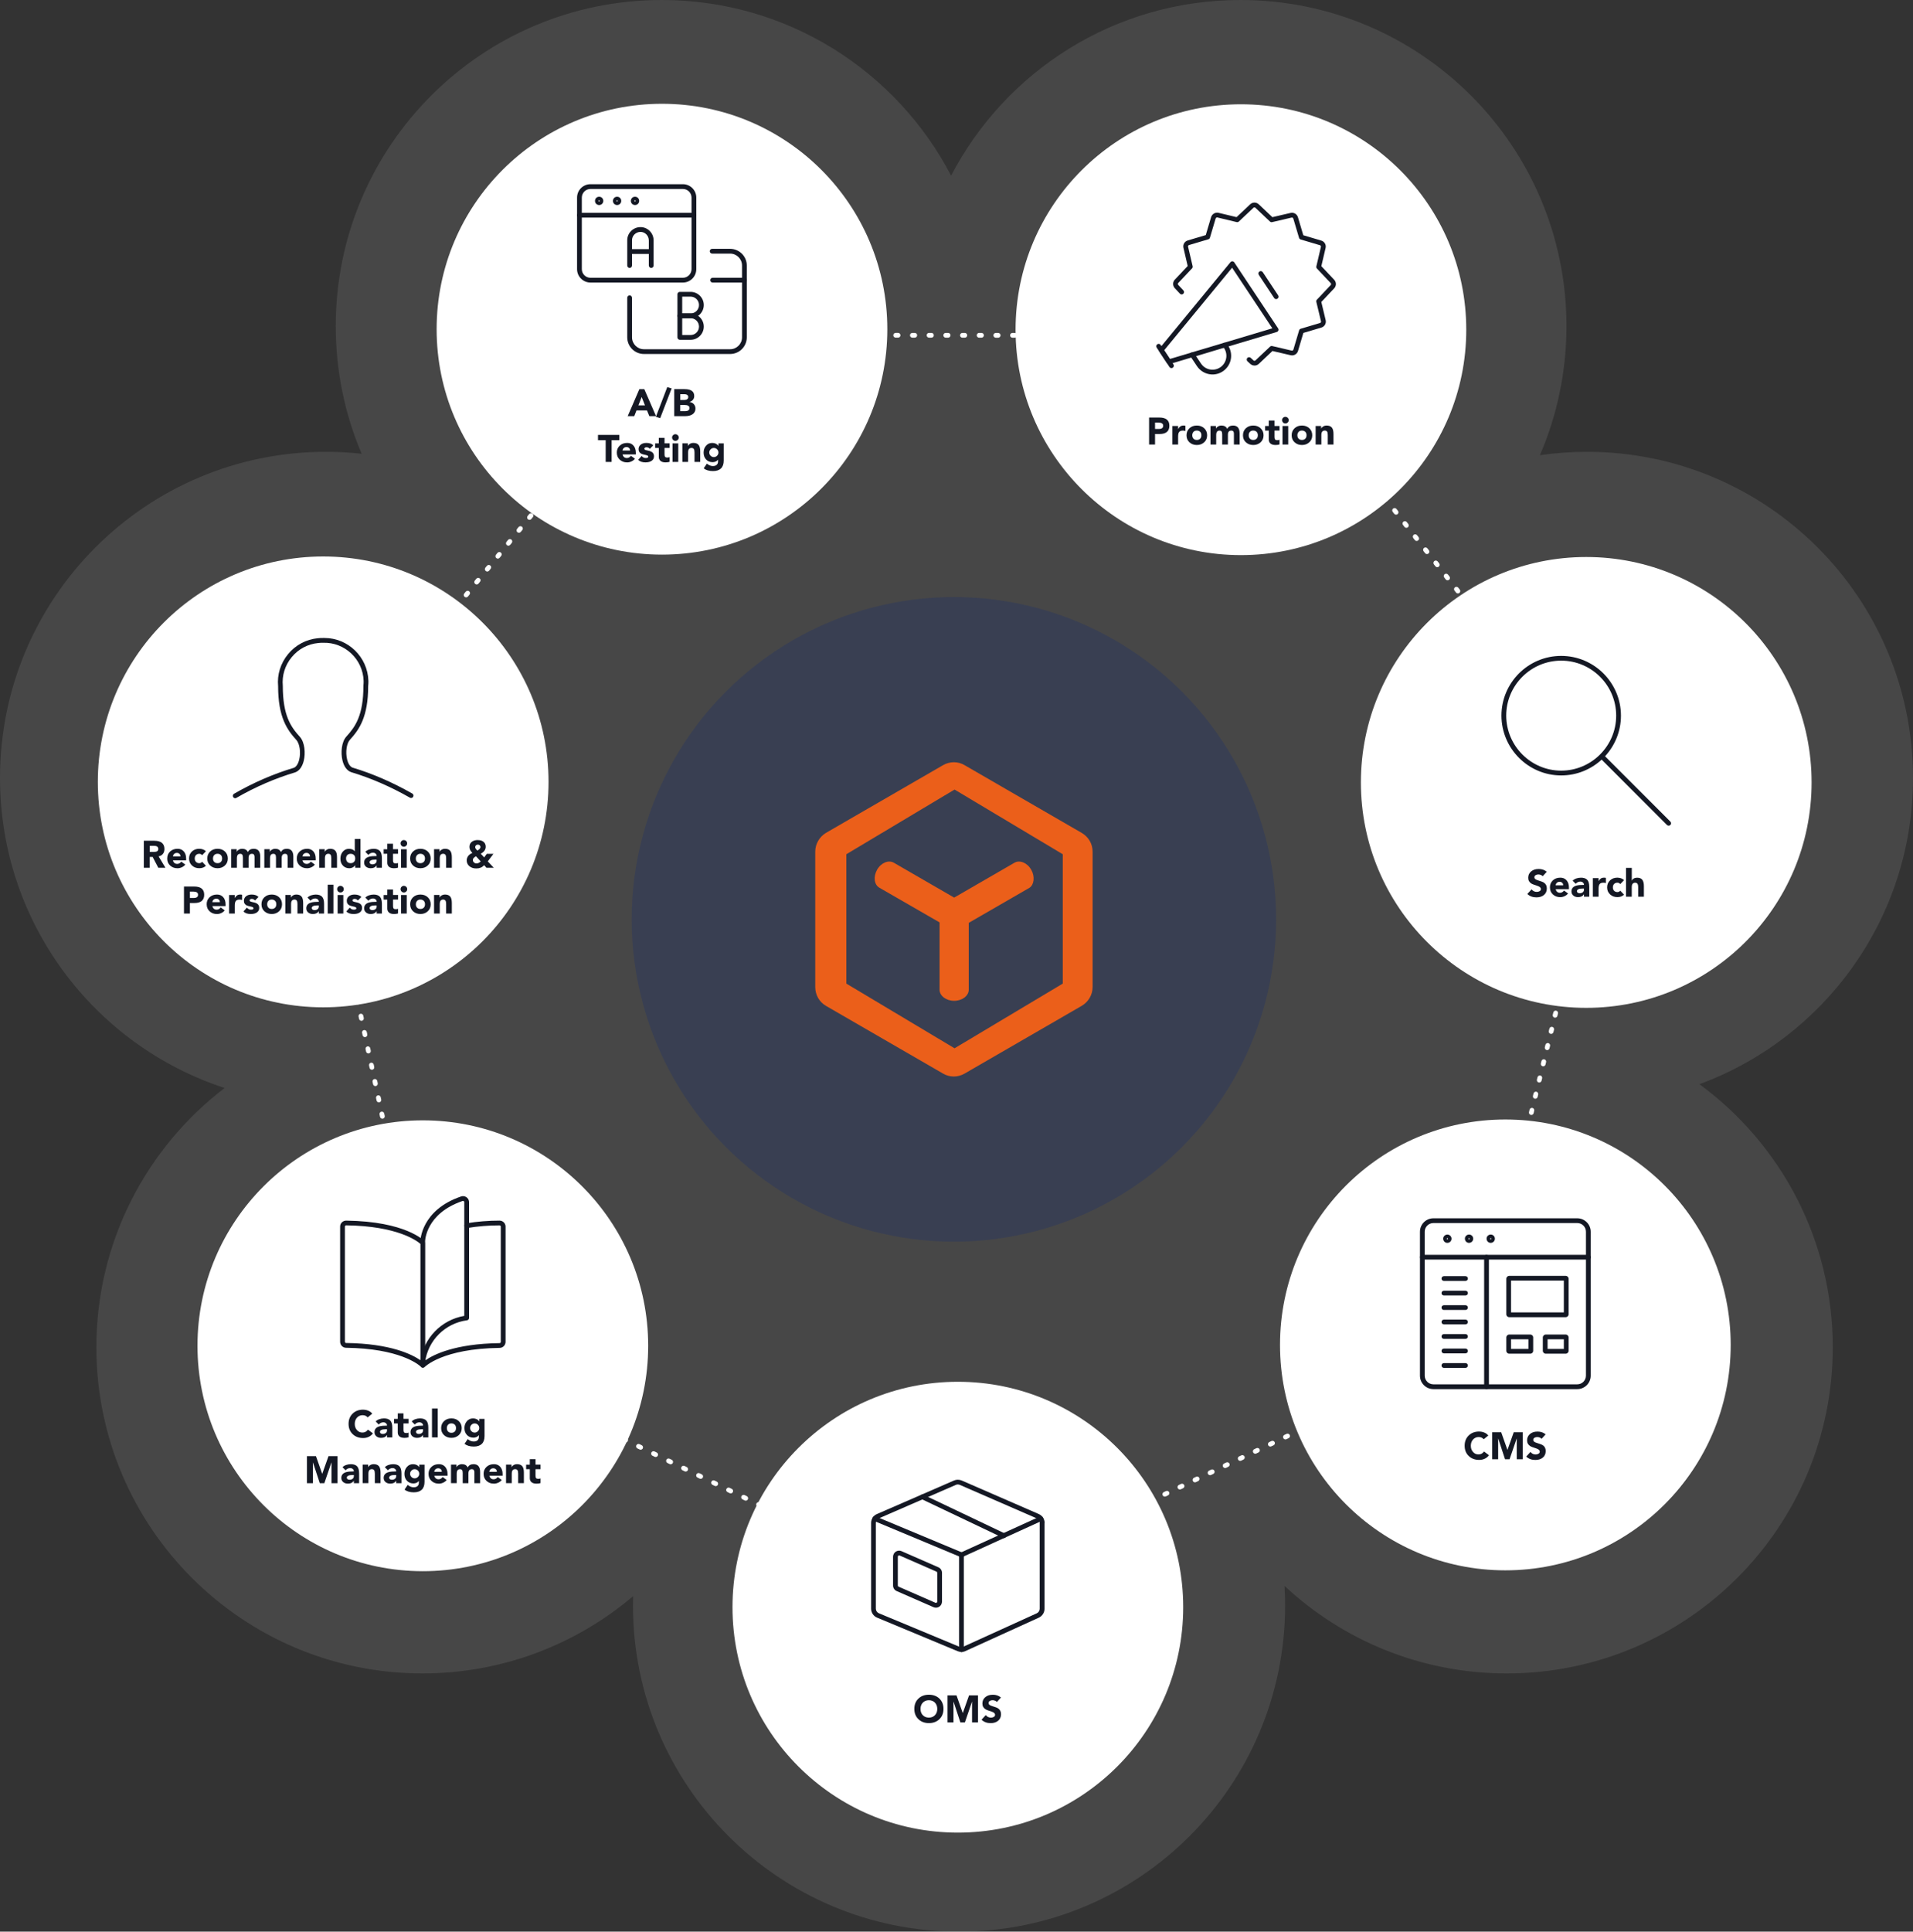 <?xml version="1.0" encoding="UTF-8"?><svg id="Ebene_2" xmlns="http://www.w3.org/2000/svg" viewBox="0 0 802.65 810.21"><rect x="0" y="0" width="802.65" height="810.21" fill="#333333" stroke="none"/><defs><style>.cls-1{fill:none;}.cls-1,.cls-2,.cls-3,.cls-4,.cls-5{stroke-width:0px;}.cls-6{opacity:.1;}.cls-7{isolation:isolate;}.cls-2{fill:#393f52;}.cls-3{fill:#141824;}.cls-4{fill:#fff;}.cls-5{fill:#eb5f1a;}</style></defs><g id="Ebene_1-2"><g class="cls-6"><path class="cls-4" d="m713.05,454.75c52.29-19.22,89.6-69.47,89.6-128.44,0-75.55-61.25-136.8-136.8-136.8-6.7,0-13.29.49-19.74,1.42,7.16-16.6,11.14-34.9,11.14-54.13C657.25,61.25,596,0,520.45,0c-52.78,0-98.57,29.9-121.39,73.68C376.25,29.9,330.45,0,277.67,0c-75.55,0-136.8,61.25-136.8,136.8,0,18.99,3.87,37.08,10.87,53.52-4.91-.53-9.89-.82-14.94-.82C61.25,189.51,0,250.76,0,326.31c0,60.7,39.53,112.15,94.25,130.04-32.7,25-53.81,64.4-53.81,108.75,0,75.55,61.25,136.8,136.8,136.8,33.71,0,64.57-12.2,88.41-32.42-.04,1.31-.06,2.61-.06,3.93,0,75.55,61.25,136.8,136.8,136.8s136.8-61.25,136.8-136.8c0-2.76-.09-5.51-.25-8.23,24.43,22.78,57.21,36.72,93.25,36.72,75.55,0,136.8-61.25,136.8-136.8,0-45.3-22.03-85.46-55.95-110.35Z"/></g><circle class="cls-2" cx="400.24" cy="385.62" r="135.19"/><g id="iSHOP_3_RGB"><g id="iSHOP_Icon"><g id="Pfad_3"><path class="cls-5" d="m453.86,349.35c2.83,1.64,4.57,4.57,4.57,7.86v56.82c0,3.2-1.74,6.21-4.57,7.86l-49.14,28.41c-2.83,1.64-6.3,1.64-9.04,0l-49.14-28.41c-2.83-1.64-4.48-4.66-4.48-7.86v-56.82c0-3.2,1.74-6.21,4.48-7.86l49.14-28.41c2.83-1.64,6.3-1.64,9.04,0l49.14,28.41Zm-7.95,63.21v-54.26l-45.4-27.13-45.4,27.13v54.26l45.4,27.13,45.4-27.13Z"/></g><g id="Pfad_4"><path class="cls-5" d="m432.67,364.79c-1.64-2.92-4.84-4.2-7.03-2.92l-25.3,14.62-25.3-14.62c-2.19-1.28-5.39,0-7.03,2.92-1.64,2.92-1.28,6.3,1,7.58l25.21,14.52v28.23c0,2.56,2.74,4.66,6.12,4.66s6.12-2.1,6.12-4.66v-28.04l25.49-14.71c1.92-1.28,2.38-4.66.73-7.58"/></g></g></g><path class="cls-4" d="m400.19,669.74c-.38,0-.73-.23-.9-.58-.06-.13-.1-.28-.09-.43,0-.38.22-.73.57-.9l.9-.42c.48-.24,1.1,0,1.33.47.12.24.13.51.04.76s-.27.46-.51.57l-.91.43c-.13.06-.28.1-.43.1Zm-5.41-.62c-.15,0-.29-.03-.43-.1l-.9-.43c-.35-.17-.57-.52-.56-.91,0-.15.03-.3.1-.43.23-.48.85-.7,1.33-.46l.9.43c.24.12.42.32.51.57.09.26.07.53-.05.77-.16.34-.51.56-.9.56Zm11.74-2.38c-.39,0-.74-.23-.9-.57-.07-.14-.1-.29-.1-.44,0-.38.23-.73.57-.89l.9-.43c.49-.23,1.11,0,1.34.47.11.24.12.51.03.77-.09.25-.27.45-.51.56l-.9.43c-.14.07-.28.1-.43.1Zm-18.03-.67c-.15,0-.3-.04-.44-.1l-.9-.44c-.34-.16-.56-.52-.56-.9,0-.15.03-.3.1-.43.23-.48.85-.7,1.33-.47l.9.44c.5.24.71.84.47,1.33-.17.35-.52.57-.9.57Zm24.35-2.33c-.38,0-.73-.23-.9-.57-.06-.14-.1-.29-.1-.44,0-.38.23-.73.58-.89l.9-.43c.49-.23,1.1,0,1.33.47.11.24.13.51.04.76-.09.26-.27.46-.51.57l-.91.43c-.13.07-.28.1-.43.1Zm-30.65-.72c-.16,0-.3-.04-.44-.1l-.9-.44c-.34-.16-.56-.52-.56-.9,0-.15.03-.3.1-.43.23-.49.85-.7,1.33-.47l.9.44c.5.24.71.84.47,1.33-.17.34-.52.57-.9.57Zm36.98-2.28c-.38,0-.74-.23-.9-.57-.07-.14-.1-.29-.1-.44,0-.38.23-.73.57-.89l.9-.43c.49-.23,1.11,0,1.33.47.24.5.03,1.1-.47,1.33l-.9.43c-.14.07-.28.1-.43.1Zm-43.28-.78c-.15,0-.3-.03-.44-.1l-.9-.43c-.35-.17-.56-.52-.56-.9,0-.16.03-.3.1-.44.23-.48.85-.69,1.33-.46l.9.43c.5.24.71.84.47,1.34-.17.34-.52.56-.9.56Zm49.6-2.22c-.38,0-.73-.22-.9-.57-.07-.14-.1-.28-.1-.43,0-.39.23-.74.58-.9l.9-.43c.49-.24,1.1,0,1.33.47.11.24.13.52.04.77-.09.25-.28.45-.52.56l-.9.43c-.13.07-.28.1-.43.1Zm-55.9-.83c-.15,0-.3-.03-.44-.1l-.9-.44c-.35-.16-.56-.51-.56-.9,0-.15.03-.3.1-.43.23-.48.85-.7,1.34-.47l.89.44c.5.24.71.84.47,1.34-.17.35-.51.56-.9.56Zm62.23-2.17c-.39,0-.74-.22-.9-.57-.07-.14-.1-.28-.1-.43,0-.39.22-.74.57-.9l.9-.43c.49-.23,1.11,0,1.34.47.23.5.02,1.1-.48,1.34l-.9.42c-.14.07-.28.1-.43.1Zm-68.53-.88c-.15,0-.3-.04-.44-.1l-.9-.44c-.35-.16-.56-.51-.56-.9,0-.15.04-.3.1-.43.23-.49.85-.7,1.33-.46l.91.43c.24.11.42.32.5.57.09.25.08.53-.04.77-.17.34-.52.56-.9.56Zm74.85-2.12c-.38,0-.74-.22-.9-.57-.06-.14-.1-.29-.1-.43,0-.39.22-.74.57-.9l.91-.43c.48-.23,1.1,0,1.33.47.11.24.13.51.04.77-.09.25-.27.45-.51.57l-.91.42c-.13.07-.28.1-.43.1Zm-81.15-.93c-.15,0-.3-.04-.44-.1l-.9-.44c-.34-.16-.56-.52-.56-.9,0-.15.03-.3.1-.43.23-.48.85-.7,1.34-.47l.9.44c.49.24.7.84.46,1.33-.17.35-.52.57-.9.57Zm87.48-2.07c-.39,0-.74-.22-.91-.57-.06-.14-.09-.28-.09-.43,0-.39.22-.74.57-.9l.9-.43c.49-.23,1.11,0,1.34.47.11.25.12.52.03.77s-.27.45-.51.57l-.91.42c-.13.07-.27.1-.42.1Zm-93.78-.99c-.15,0-.3-.03-.44-.1l-.9-.43c-.34-.17-.56-.52-.56-.9,0-.15.03-.3.1-.44.23-.48.85-.69,1.34-.46l.9.43c.24.12.42.32.51.58.08.25.07.52-.05.76-.17.35-.51.56-.9.56Zm100.1-2.01c-.38,0-.74-.22-.9-.57-.06-.14-.1-.28-.1-.43.01-.39.23-.74.58-.9l.9-.43c.48-.23,1.1,0,1.33.48.11.24.13.51.04.76s-.27.45-.51.57l-.91.43c-.13.06-.28.09-.43.09Zm-106.4-1.04c-.15,0-.3-.03-.44-.1l-.9-.44c-.34-.16-.56-.52-.56-.9,0-.15.04-.3.1-.43.24-.49.85-.7,1.34-.46l.9.43c.49.24.7.84.46,1.34-.16.34-.52.56-.9.56Zm112.73-1.96c-.39,0-.74-.22-.9-.57-.07-.14-.1-.28-.1-.43,0-.39.22-.73.57-.9l.9-.43c.49-.23,1.11,0,1.33.48.12.24.13.51.04.76-.09.25-.27.45-.51.57l-.9.43c-.14.06-.28.09-.43.09Zm-119.03-1.09c-.15,0-.3-.03-.43-.1l-.9-.44c-.35-.16-.57-.52-.57-.9,0-.15.03-.3.1-.43.23-.48.86-.7,1.34-.47l.9.44c.49.24.7.84.46,1.34-.16.34-.52.56-.9.56Zm125.35-1.91c-.38,0-.74-.22-.9-.57-.07-.14-.1-.28-.1-.43,0-.38.23-.74.57-.9l.91-.43c.48-.23,1.1,0,1.33.48.11.24.13.51.04.76s-.28.46-.52.57l-.9.43c-.13.06-.28.09-.43.09Zm-131.65-1.14c-.15,0-.3-.04-.44-.1l-.89-.44c-.35-.17-.57-.52-.57-.9,0-.15.04-.3.1-.44.24-.48.85-.69,1.34-.46l.9.44c.49.24.7.84.46,1.33-.17.35-.51.57-.9.57Zm137.97-1.86c-.38,0-.73-.22-.89-.57-.07-.14-.1-.28-.1-.43,0-.38.22-.74.57-.9l.9-.43c.49-.23,1.11,0,1.33.48.24.49.03,1.09-.47,1.33l-.9.43c-.14.06-.28.09-.44.09Zm-144.27-1.2c-.15,0-.3-.03-.43-.09l-.9-.44c-.35-.17-.57-.52-.57-.9,0-.16.04-.3.1-.44.24-.48.85-.7,1.34-.46l.9.44c.5.23.7.83.46,1.33-.17.35-.51.56-.9.56Zm150.6-1.8c-.38,0-.74-.22-.9-.57-.07-.13-.1-.28-.1-.43,0-.38.23-.74.57-.9l.91-.43c.48-.23,1.1,0,1.33.48.24.5.02,1.09-.47,1.33l-.91.43c-.13.06-.28.09-.43.09Zm-156.9-1.25c-.15,0-.29-.03-.43-.1l-.9-.43c-.35-.17-.57-.52-.57-.91,0-.15.04-.29.1-.43.23-.48.86-.7,1.34-.46l.9.43c.5.24.7.84.47,1.34-.17.34-.52.56-.91.56Zm163.23-1.75c-.39,0-.74-.22-.91-.57-.06-.13-.09-.28-.09-.43,0-.38.22-.73.57-.9l.9-.43c.49-.23,1.11,0,1.33.48.12.24.13.52.04.77-.09.25-.27.45-.51.56l-.9.43c-.14.06-.28.09-.43.09Zm-169.53-1.3c-.15,0-.3-.03-.43-.1l-.9-.44c-.35-.17-.57-.51-.57-.9,0-.15.04-.3.1-.43.24-.48.86-.7,1.34-.47l.9.44c.5.24.7.84.46,1.33-.17.35-.51.57-.9.57Zm175.85-1.7c-.38,0-.74-.22-.9-.57-.07-.13-.1-.28-.1-.43,0-.39.22-.73.57-.9l.91-.42c.48-.24,1.1-.01,1.33.47.24.5.02,1.1-.48,1.33l-.9.43c-.14.06-.28.09-.43.09Zm-182.14-1.35c-.16,0-.3-.04-.44-.1l-.9-.44c-.35-.17-.57-.51-.57-.9,0-.15.04-.3.11-.44.23-.48.84-.69,1.33-.46l.9.44c.5.24.7.84.46,1.33-.16.35-.51.57-.89.57Zm188.47-1.64c-.39,0-.74-.23-.91-.57-.06-.14-.1-.29-.09-.44,0-.38.22-.73.57-.9l.9-.42c.49-.24,1.11-.01,1.33.47.12.24.13.51.04.76-.09.26-.27.46-.51.57l-.91.43c-.13.06-.27.1-.42.1Zm-194.77-1.41c-.16,0-.3-.04-.44-.1l-.9-.44c-.34-.17-.56-.52-.56-.9,0-.15.03-.3.1-.44.23-.48.85-.7,1.33-.46l.9.44c.5.24.71.84.47,1.33-.17.35-.52.57-.9.57Zm201.09-1.59c-.38,0-.74-.23-.9-.57-.06-.14-.1-.29-.1-.44,0-.38.23-.73.57-.9l.91-.42c.48-.23,1.1-.01,1.33.47.11.24.13.51.04.77-.09.25-.27.45-.52.56l-.9.43c-.13.06-.28.1-.43.1Zm-207.4-1.47c-.15,0-.3-.03-.43-.1l-.9-.43c-.35-.17-.57-.52-.56-.91,0-.15.03-.3.1-.43.23-.48.85-.7,1.33-.46l.9.43c.24.12.42.32.51.57.09.26.07.53-.05.77-.16.34-.52.56-.9.56Zm213.73-1.53c-.39,0-.74-.23-.91-.58-.06-.13-.09-.28-.09-.43,0-.38.22-.73.57-.9l.9-.42c.49-.23,1.1-.01,1.33.47.12.24.13.51.04.77-.09.25-.27.45-.51.56l-.9.43c-.14.06-.28.1-.43.1Zm-220.02-1.52c-.15,0-.3-.03-.44-.1l-.9-.44c-.34-.16-.56-.52-.56-.9,0-.15.03-.3.1-.43.23-.49.84-.7,1.33-.47l.9.44c.24.11.42.32.51.57s.07.52-.04.76c-.17.35-.52.57-.9.57Zm226.34-1.48c-.38,0-.74-.22-.9-.57-.07-.14-.1-.29-.1-.44,0-.38.23-.73.57-.89l.91-.43c.48-.23,1.1-.01,1.33.47.24.5.02,1.1-.48,1.33l-.9.43c-.14.07-.28.1-.43.1Zm-232.65-1.57c-.14,0-.29-.03-.43-.1l-.9-.44c-.34-.16-.56-.52-.56-.9,0-.15.03-.3.1-.43.23-.49.85-.7,1.33-.47l.9.44c.5.24.71.84.47,1.33-.17.35-.52.57-.91.57Zm238.98-1.43c-.39,0-.74-.23-.91-.57-.06-.14-.09-.28-.09-.44,0-.38.22-.73.57-.89l.9-.43c.49-.23,1.11-.01,1.33.47.24.5.03,1.1-.47,1.33l-.9.43c-.14.07-.28.1-.43.1Zm-245.27-1.63c-.15,0-.3-.03-.44-.1l-.9-.43c-.35-.17-.56-.52-.56-.9,0-.16.03-.3.1-.44.23-.48.85-.69,1.33-.46l.9.43c.5.24.71.84.47,1.34-.17.34-.52.56-.9.56Zm251.59-1.37c-.38,0-.74-.23-.9-.57-.07-.14-.1-.28-.1-.44,0-.38.23-.73.57-.89l.91-.43c.49-.23,1.1-.01,1.33.47.11.24.13.52.04.77s-.28.45-.52.56l-.9.43c-.13.07-.28.1-.43.1Zm-257.89-1.68c-.16,0-.3-.03-.44-.1l-.9-.43c-.34-.17-.56-.52-.56-.91,0-.15.03-.29.1-.43.23-.48.86-.69,1.34-.46l.89.43c.5.24.71.84.47,1.34-.17.35-.52.56-.9.56Zm264.22-1.32c-.39,0-.74-.22-.91-.57-.06-.14-.1-.28-.09-.43,0-.39.22-.74.57-.9l.9-.43c.49-.23,1.11-.01,1.33.47.12.24.13.52.04.77s-.27.45-.51.56l-.91.43c-.13.07-.27.1-.42.1Zm-270.52-1.73c-.15,0-.3-.03-.44-.1l-.9-.44c-.34-.16-.56-.52-.56-.9,0-.15.03-.29.1-.43.23-.49.85-.7,1.33-.46l.91.43c.24.12.42.32.5.57.09.25.08.52-.04.77-.17.34-.52.56-.9.56Zm276.84-1.27c-.38,0-.74-.22-.9-.57-.07-.14-.1-.29-.1-.43,0-.39.23-.74.57-.9l.9-.43c.49-.23,1.11-.01,1.34.48.23.49.02,1.09-.48,1.33l-.9.42c-.14.07-.28.1-.43.1Zm-283.14-1.78c-.15,0-.3-.04-.44-.1l-.9-.44c-.34-.16-.56-.52-.56-.9,0-.15.03-.3.1-.43.23-.48.85-.7,1.34-.47l.9.44c.24.11.42.32.5.57.09.25.07.52-.04.76-.17.35-.52.57-.9.57Zm289.47-1.22c-.39,0-.74-.22-.91-.57-.06-.14-.09-.28-.09-.43,0-.38.22-.74.57-.9l.9-.43c.49-.23,1.1-.01,1.33.48.24.49.03,1.09-.47,1.33l-.9.42c-.14.07-.28.1-.43.1Zm-295.77-1.84c-.15,0-.3-.03-.44-.1l-.9-.43c-.34-.17-.56-.52-.56-.9,0-.15.03-.3.1-.44.23-.48.85-.7,1.34-.46l.9.43c.24.12.42.32.51.58.08.25.07.52-.05.76-.17.34-.52.56-.9.56Zm302.09-1.16c-.38,0-.74-.22-.9-.57-.07-.14-.1-.28-.1-.43,0-.38.23-.74.57-.9l.91-.43c.48-.23,1.1-.01,1.33.48.11.24.13.51.04.76-.09.25-.28.45-.52.57l-.9.43c-.14.06-.28.09-.43.09Zm-308.39-1.89c-.15,0-.3-.03-.44-.1l-.9-.43c-.34-.17-.56-.52-.56-.91,0-.15.04-.29.1-.43.23-.48.85-.7,1.34-.46l.9.43c.24.12.42.32.51.57.08.26.07.53-.05.77-.16.34-.52.56-.9.56Zm314.72-1.11c-.39,0-.74-.22-.91-.57-.06-.13-.09-.28-.09-.43,0-.38.22-.74.57-.9l.9-.43c.49-.23,1.1,0,1.33.48.12.24.13.51.04.76s-.27.45-.51.57l-.91.43c-.13.06-.27.09-.42.09Zm-321.02-1.94c-.15,0-.3-.03-.43-.1l-.9-.44c-.35-.16-.57-.52-.57-.9,0-.15.03-.3.1-.43.23-.48.85-.7,1.34-.47l.9.44c.24.12.42.32.51.57.08.26.07.53-.05.77-.17.34-.51.56-.9.56Zm327.34-1.06c-.38,0-.74-.22-.9-.57-.07-.14-.1-.28-.1-.43,0-.38.23-.74.57-.9l.91-.43c.49-.23,1.1,0,1.33.48.23.49.02,1.09-.48,1.33l-.9.43c-.14.06-.28.09-.43.09Zm-333.64-1.99c-.15,0-.3-.04-.44-.1l-.89-.44c-.35-.17-.57-.52-.57-.9,0-.15.04-.3.1-.44.24-.48.85-.69,1.34-.46l.9.44c.49.24.7.84.46,1.33-.17.35-.51.57-.9.57Zm339.97-1.01c-.39,0-.74-.22-.91-.57-.06-.13-.09-.28-.09-.43,0-.38.22-.74.57-.9l.9-.43c.49-.23,1.11,0,1.33.48.12.24.13.51.04.76s-.27.46-.51.57l-.91.43c-.13.06-.28.09-.42.09Zm-346.27-2.05c-.15,0-.3-.03-.43-.1l-.9-.43c-.35-.17-.57-.52-.57-.9,0-.16.04-.3.1-.44.24-.48.86-.7,1.34-.46l.9.44c.5.23.7.83.46,1.33-.16.34-.52.56-.9.56Zm352.59-.94c-.38,0-.74-.23-.9-.58-.07-.13-.1-.28-.1-.43,0-.38.23-.73.57-.9l.9-.43c.49-.23,1.11,0,1.34.48.11.24.12.51.04.76-.09.25-.28.46-.52.57l-.9.43c-.14.06-.28.1-.43.1Zm-358.89-2.11c-.15,0-.3-.03-.43-.1l-.9-.43c-.35-.17-.57-.53-.57-.91,0-.14.04-.29.1-.43.23-.48.86-.7,1.34-.46l.9.43c.5.24.7.84.46,1.34-.17.35-.51.56-.9.56Zm365.22-.89c-.39,0-.74-.23-.91-.58-.06-.13-.1-.28-.1-.43,0-.38.23-.73.58-.9l.9-.43c.49-.23,1.1,0,1.33.48.24.5.03,1.09-.47,1.33l-.91.43c-.13.06-.28.1-.42.1Zm-371.52-2.16c-.15,0-.3-.03-.43-.1l-.9-.44c-.35-.16-.57-.52-.57-.9,0-.15.04-.29.1-.43.24-.49.85-.7,1.34-.47l.9.44c.5.24.7.84.46,1.34-.17.34-.51.56-.9.56Zm377.84-.84c-.39,0-.74-.22-.9-.58-.07-.13-.1-.28-.1-.43,0-.38.23-.73.57-.9l.9-.43c.49-.23,1.11,0,1.33.48.12.24.13.52.04.77s-.27.45-.51.56l-.9.43c-.14.06-.28.1-.43.1Zm-384.14-2.21c-.15,0-.3-.04-.43-.1l-.9-.44c-.35-.17-.57-.51-.57-.9,0-.15.04-.3.11-.43.23-.48.85-.71,1.33-.47l.9.44c.24.11.42.32.51.57.09.25.07.52-.05.76-.16.35-.51.57-.9.57Zm390.47-.79c-.39,0-.74-.23-.91-.57-.06-.14-.1-.29-.1-.44,0-.38.23-.73.58-.9l.9-.42c.48-.23,1.1,0,1.33.47.12.24.13.51.04.76s-.27.46-.51.57l-.91.43c-.13.06-.28.1-.42.1Zm-396.76-2.26c-.16,0-.3-.04-.44-.1l-.9-.44c-.34-.17-.57-.52-.57-.9,0-.15.04-.3.1-.44.24-.48.86-.69,1.34-.46l.9.44c.5.24.71.84.47,1.33-.17.35-.52.57-.9.57Zm403.08-.74c-.39,0-.74-.23-.9-.57-.07-.14-.1-.29-.1-.44,0-.38.22-.73.57-.89l.91-.43c.48-.23,1.1,0,1.33.47.11.24.13.51.04.76s-.28.46-.52.57l-.9.43c-.14.07-.28.1-.43.1Zm-409.38-2.32c-.16,0-.3-.03-.44-.1l-.9-.43c-.35-.17-.57-.52-.57-.91,0-.15.04-.3.11-.43.23-.48.84-.7,1.33-.46l.9.43c.5.24.7.84.46,1.34-.16.35-.51.56-.89.56Zm415.71-.68c-.39,0-.74-.23-.91-.57-.06-.14-.1-.29-.09-.44,0-.38.22-.73.56-.89l.91-.43c.48-.24,1.1,0,1.33.47.12.24.13.52.04.77-.09.25-.27.45-.51.56l-.91.43c-.13.07-.27.1-.42.1Zm-422.01-2.37c-.15,0-.3-.03-.44-.1l-.9-.44c-.35-.16-.56-.51-.56-.9,0-.15.03-.3.1-.43.23-.49.85-.7,1.33-.47l.9.44c.5.24.71.84.47,1.34-.17.34-.52.56-.9.56Zm428.33-.63c-.39,0-.74-.23-.9-.57-.07-.14-.1-.29-.1-.44,0-.38.23-.73.57-.9l.91-.42c.49-.23,1.09-.02,1.33.47.11.24.13.51.04.76-.09.26-.28.46-.52.58l-.9.42c-.14.07-.28.1-.43.1Zm-434.29-2.69c-.47,0-.88-.33-.98-.79l-.21-.98c-.01-.07-.02-.13-.02-.2,0-.47.33-.89.79-.99.53-.11,1.08.24,1.19.77l.21.98c.05.26,0,.53-.14.75-.15.22-.37.38-.63.44-.07,0-.14.02-.21.02Zm438.27-2.22c-.08,0-.16,0-.24-.03-.44-.11-.76-.5-.76-.96,0-.08,0-.17.03-.25l.24-.97c.12-.53.67-.86,1.2-.73.54.13.87.67.74,1.2l-.24.98c-.11.45-.51.76-.97.76Zm-439.73-4.63c-.47,0-.88-.33-.98-.79l-.21-.98c-.02-.06-.02-.13-.02-.2,0-.47.33-.88.79-.99.53-.11,1.07.25,1.19.77l.2.98c.06.26.01.53-.13.76-.15.22-.37.37-.63.43-.07.01-.14.02-.21.02Zm441.4-2.17c-.09,0-.17-.01-.24-.03-.45-.11-.76-.5-.77-.96,0-.08.01-.17.03-.25l.24-.97c.13-.53.69-.86,1.21-.73.26.06.48.22.61.45.14.23.19.5.12.76l-.24.97c-.1.45-.5.76-.96.76Zm-442.87-4.67c-.47,0-.88-.34-.98-.8l-.21-.97c0-.07-.02-.13-.02-.2,0-.47.33-.89.79-.99.53-.11,1.08.24,1.19.77l.21.98c.12.54-.23,1.07-.77,1.19-.07,0-.14.02-.21.02Zm444.53-2.13c-.08,0-.16-.01-.24-.03-.45-.11-.76-.5-.76-.96,0-.08,0-.17.03-.25l.23-.97c.13-.53.68-.86,1.21-.73.54.13.87.67.74,1.21l-.24.97c-.11.45-.51.76-.97.76Zm-445.99-4.72c-.47,0-.88-.33-.98-.79l-.21-.98c0-.06-.02-.13-.02-.2,0-.47.33-.88.79-.98.53-.12,1.07.24,1.19.76l.2.98c.06.26,0,.53-.13.75-.15.23-.37.38-.63.44-.07.02-.14.02-.21.02Zm447.65-2.08c-.08,0-.16,0-.24-.03-.44-.11-.75-.5-.76-.96,0-.08.01-.17.03-.25l.24-.97c.12-.53.67-.86,1.2-.73.26.06.48.22.62.45.14.23.18.5.12.76l-.24.97c-.11.45-.51.76-.97.76Zm-449.12-4.76c-.47,0-.88-.33-.98-.79l-.21-.98c0-.07-.02-.13-.02-.2,0-.47.33-.89.79-.99.53-.11,1.08.24,1.19.77l.21.98c.11.54-.23,1.07-.77,1.18-.08.02-.14.03-.21.03Zm450.78-2.04c-.08,0-.16,0-.24-.03-.44-.11-.75-.5-.76-.96,0-.08,0-.17.03-.25l.24-.97c.13-.53.68-.86,1.21-.73.53.13.86.67.73,1.21l-.24.97c-.11.45-.51.76-.97.76Zm-452.24-4.81c-.47,0-.88-.33-.98-.79l-.21-.98c0-.06-.02-.13-.02-.2,0-.47.33-.88.79-.98.53-.11,1.07.24,1.18.76l.21.98c.06.27,0,.53-.13.75-.15.23-.37.38-.63.44-.07,0-.14.02-.21.02Zm453.91-1.99c-.08,0-.16,0-.24-.03-.45-.11-.76-.5-.76-.96,0-.08.01-.16.03-.25l.23-.97c.13-.53.69-.86,1.21-.73.26.06.48.22.62.45.14.23.18.5.11.76l-.23.97c-.11.45-.51.76-.97.76Zm-455.38-4.85c-.47,0-.88-.34-.98-.79l-.21-.98c-.01-.07-.02-.13-.02-.2,0-.47.33-.89.79-.99.54-.11,1.07.24,1.19.77l.21.98c.11.53-.23,1.07-.77,1.19-.07,0-.13.02-.21.02Zm457.04-1.95c-.08,0-.16-.01-.24-.03-.44-.11-.76-.5-.76-.96,0-.08,0-.16.03-.25l.24-.97c.12-.52.68-.86,1.21-.73.53.13.86.67.73,1.21l-.24.97c-.11.45-.51.76-.97.76Zm-458.51-4.9c-.46,0-.87-.33-.97-.79l-.21-.98c-.02-.07-.02-.13-.02-.2,0-.47.32-.89.79-.98.53-.12,1.07.24,1.18.77l.22.97c.11.54-.24,1.07-.78,1.19-.06,0-.13.02-.21.02Zm460.17-1.9c-.08,0-.16-.01-.24-.03-.44-.11-.75-.5-.76-.96,0-.08,0-.17.03-.25l.24-.97c.13-.52.68-.85,1.21-.73.26.06.48.22.61.45.14.23.18.5.12.76l-.24.97c-.11.45-.5.76-.97.76Zm-461.63-4.94c-.47,0-.88-.34-.98-.79l-.2-.98c-.02-.07-.03-.13-.03-.2,0-.47.33-.89.79-.99.54-.11,1.08.24,1.19.77l.21.98c.05.26.01.53-.14.75-.14.23-.37.38-.63.44-.07.01-.14.02-.21.02Zm463.3-1.86c-.08,0-.16,0-.24-.03-.45-.11-.76-.5-.76-.96,0-.08,0-.16.02-.25l.24-.97c.13-.52.68-.86,1.21-.73.26.06.48.23.62.45.14.23.18.5.11.76l-.23.97c-.11.45-.51.76-.97.76Zm-464.77-4.99c-.46,0-.87-.33-.97-.79l-.21-.98c-.02-.07-.02-.13-.02-.2,0-.47.33-.89.79-.98.53-.12,1.07.24,1.19.77l.2.97c.12.54-.23,1.08-.77,1.19-.06.02-.13.02-.21.02Zm466.43-1.81c-.08,0-.16,0-.24-.03-.44-.1-.76-.5-.76-.96,0-.08,0-.16.03-.25l.23-.97c.13-.52.68-.86,1.21-.73.26.06.48.22.62.45.14.23.18.5.12.76l-.24.97c-.11.45-.51.76-.97.76Zm-467.89-5.03c-.47,0-.88-.33-.98-.79l-.21-.98c0-.07-.02-.14-.02-.2,0-.47.33-.89.79-.99.53-.11,1.08.24,1.19.77l.21.98c.11.54-.23,1.07-.77,1.19-.07,0-.14.02-.21.02Zm469.55-1.77c-.08,0-.16,0-.23-.03-.45-.1-.76-.5-.77-.95,0-.09,0-.17.03-.25l.24-.98c.13-.52.68-.86,1.21-.73.53.13.86.67.73,1.21l-.24.97c-.11.45-.5.76-.97.76Zm-471.02-5.08c-.46,0-.87-.33-.97-.79l-.21-.97c-.02-.07-.02-.14-.02-.21,0-.47.33-.88.79-.98.54-.12,1.07.24,1.18.76l.21.98c.12.54-.23,1.07-.77,1.19-.07.02-.14.02-.21.02Zm472.69-1.72c-.08,0-.17-.01-.24-.03-.45-.1-.76-.5-.76-.95,0-.09,0-.17.02-.25l.24-.98c.13-.52.68-.86,1.21-.73.54.13.87.67.73,1.21l-.23.97c-.11.45-.51.76-.97.76Zm-474.15-5.12c-.47,0-.88-.33-.98-.79l-.21-.98c-.01-.07-.02-.13-.02-.2,0-.47.33-.89.79-.99.53-.11,1.08.24,1.19.77l.21.98c.11.54-.23,1.07-.77,1.19-.07.01-.14.02-.21.02Zm475.81-1.68c-.08,0-.16-.01-.24-.03-.45-.1-.76-.5-.76-.96,0-.08,0-.16.03-.25l.24-.96c.12-.53.68-.86,1.2-.74.54.13.87.68.74,1.21l-.24.97c-.11.45-.51.76-.97.76Zm-477.28-5.17c-.46,0-.87-.33-.97-.79l-.21-.97c-.02-.07-.02-.14-.03-.21,0-.47.34-.88.8-.98.53-.11,1.07.24,1.18.77l.21.97c.12.54-.23,1.07-.76,1.19-.08,0-.15.02-.22.02Zm478.94-1.63c-.08,0-.16,0-.24-.02-.44-.11-.75-.51-.76-.96,0-.09.01-.17.03-.25l.24-.98c.13-.52.67-.85,1.21-.73.26.07.48.23.62.46.13.23.17.49.11.75l-.24.97c-.11.45-.51.76-.97.76Zm-480.4-5.21c-.47,0-.88-.33-.98-.79l-.21-.98c0-.07-.02-.13-.02-.2,0-.48.33-.89.79-.99.54-.11,1.08.24,1.19.77l.21.98c.11.54-.23,1.07-.77,1.19-.07,0-.14.02-.21.02Zm482.07-1.58c-.08,0-.16,0-.24-.03-.45-.11-.76-.51-.76-.96,0-.09,0-.17.03-.25l.23-.97c.13-.53.68-.87,1.21-.74.26.07.48.22.61.45.14.23.19.5.12.76l-.23.97c-.11.45-.51.77-.97.77Zm-483.54-5.27c-.46,0-.87-.33-.97-.79l-.21-.98c-.02-.06-.02-.13-.02-.2,0-.47.32-.88.79-.98.52-.12,1.07.24,1.18.77l.21.97c.06.26,0,.53-.14.75-.14.23-.36.38-.63.44-.07.01-.13.02-.21.02Zm485.2-1.53c-.08,0-.16,0-.24-.03-.44-.11-.76-.51-.76-.96,0-.08.01-.17.03-.25l.23-.97c.13-.53.69-.86,1.21-.74.26.07.48.23.62.45.14.23.18.5.12.76l-.24.97c-.11.45-.51.77-.97.77Zm-486.66-5.31c-.47,0-.88-.33-.98-.79l-.21-.98c0-.07-.02-.13-.02-.2,0-.47.33-.89.79-.99.54-.1,1.08.25,1.19.77l.21.98c.11.53-.23,1.07-.77,1.19-.07,0-.14.02-.21.02Zm488.33-1.5c-.09,0-.17-.01-.25-.02-.44-.11-.75-.5-.76-.96,0-.09,0-.17.03-.25l.24-.97c.12-.53.68-.86,1.21-.74.53.13.86.68.73,1.21l-.24.97c-.11.45-.5.76-.96.76Zm-489.79-5.35c-.47,0-.88-.33-.98-.79l-.21-.98c-.02-.06-.02-.13-.02-.2-.01-.47.32-.88.78-.98.54-.11,1.08.24,1.19.77l.21.97c.06.26,0,.53-.13.75-.15.23-.38.39-.64.44-.06.02-.13.02-.2.02Zm491.45-1.44c-.08,0-.16,0-.24-.03-.45-.11-.76-.5-.77-.96,0-.08,0-.16.03-.25l.24-.97c.13-.53.68-.86,1.21-.74.54.14.86.68.73,1.21l-.23.97c-.11.45-.51.77-.97.77Zm-492.92-5.4c-.48,0-.88-.33-.98-.79l-.21-.98c-.01-.07-.02-.13-.02-.2,0-.47.33-.89.79-.99.55-.12,1.08.25,1.19.77l.21.98c.11.54-.23,1.07-.77,1.19-.07,0-.14.02-.21.02Zm494.58-1.4c-.08,0-.16-.01-.24-.03-.44-.11-.76-.51-.76-.96,0-.09,0-.17.03-.25l.23-.97c.13-.53.69-.86,1.21-.74.26.07.48.23.62.46.14.23.18.49.11.75l-.23.98c-.11.44-.51.76-.97.76Zm-496.05-5.45c-.46,0-.87-.33-.97-.79l-.21-.98c-.02-.06-.02-.13-.03-.2,0-.47.33-.88.8-.98.52-.11,1.07.24,1.19.76l.2.98c.06.26,0,.53-.13.76-.15.22-.37.38-.64.43-.07.02-.14.02-.21.02Zm497.71-1.35c-.08,0-.16,0-.24-.03-.44-.11-.76-.51-.76-.96,0-.09,0-.17.03-.25l.24-.97c.13-.53.68-.86,1.21-.74.53.13.86.68.73,1.21l-.24.97c-.11.45-.51.77-.97.77Zm-499.17-5.49c-.47,0-.88-.33-.98-.79l-.21-.98c0-.07-.02-.13-.02-.2,0-.47.33-.89.79-.99.54-.11,1.07.24,1.19.77l.21.98c.11.54-.23,1.07-.77,1.19-.07,0-.14.02-.21.02Zm500.83-1.31c-.07,0-.15,0-.23-.03-.45-.11-.76-.5-.77-.96,0-.08,0-.16.03-.25l.24-.97c.13-.53.68-.87,1.21-.73.26.06.48.22.62.45.14.22.18.49.11.75l-.24.98c-.1.44-.5.76-.97.76Zm-502.3-5.54c-.46,0-.87-.33-.97-.79l-.21-.97c-.02-.07-.03-.14-.03-.21,0-.47.33-.88.8-.98.53-.11,1.07.24,1.18.76l.21.98c.12.54-.23,1.08-.77,1.19-.06.02-.13.02-.21.02Zm503.97-1.26c-.08,0-.16,0-.24-.03-.44-.11-.76-.5-.76-.96,0-.08,0-.17.03-.25l.23-.97c.13-.53.68-.86,1.21-.73.26.06.48.22.62.45.14.23.18.5.12.75l-.24.98c-.11.44-.51.76-.97.76Zm-505.43-5.58c-.47,0-.88-.33-.98-.79l-.21-.98c0-.06-.02-.13-.02-.2,0-.47.33-.89.79-.99.53-.11,1.07.24,1.19.77l.21.98c.11.54-.23,1.07-.77,1.18-.07.02-.14.03-.21.03Zm507.09-1.22c-.08,0-.16,0-.24-.03-.44-.11-.75-.5-.76-.96,0-.08,0-.17.03-.25l.24-.97c.12-.53.68-.86,1.2-.73.26.06.48.22.62.45s.18.5.12.76l-.24.97c-.11.45-.51.76-.97.76Zm-508.56-5.63c-.46,0-.87-.33-.97-.79l-.21-.97c-.02-.07-.02-.14-.02-.21-.01-.47.32-.88.79-.98.53-.11,1.07.24,1.18.76l.21.98c.12.54-.23,1.07-.77,1.19-.06,0-.13.02-.21.02Zm510.22-1.17c-.08,0-.16-.01-.23-.03-.45-.11-.76-.5-.77-.96,0-.08,0-.17.03-.25l.24-.97c.13-.53.68-.86,1.21-.73s.86.67.73,1.21l-.23.97c-.11.44-.51.76-.98.76Zm-511.68-5.67c-.47,0-.88-.34-.98-.79l-.21-.98c0-.07-.02-.14-.02-.2,0-.47.33-.89.79-.99.53-.11,1.07.24,1.19.77l.21.98c.05.26,0,.53-.14.75-.15.22-.37.38-.63.43-.07.02-.14.03-.21.03Zm513.35-1.13c-.08,0-.16,0-.24-.03-.44-.11-.76-.5-.76-.96,0-.08,0-.17.03-.25l.23-.97c.13-.53.69-.86,1.21-.73.54.13.87.67.74,1.21l-.24.97c-.11.45-.51.76-.97.76Zm-514.81-5.72c-.47,0-.89-.33-.98-.79l-.21-.98c-.02-.06-.02-.13-.02-.2,0-.47.32-.88.78-.98.54-.12,1.08.24,1.19.77l.21.97c.12.54-.23,1.07-.77,1.19-.06.02-.13.02-.2.02Zm516.47-1.08c-.08,0-.16,0-.24-.03-.44-.11-.76-.5-.76-.96,0-.08,0-.17.03-.25l.24-.97c.12-.53.67-.86,1.21-.73.53.13.86.67.73,1.2l-.24.98c-.11.45-.51.76-.97.76Zm-517.94-5.76c-.47,0-.88-.33-.98-.79l-.21-.98c0-.07-.02-.14-.02-.2,0-.47.33-.89.79-.99.54-.12,1.08.25,1.19.77l.21.98c.11.54-.23,1.07-.77,1.19-.07.01-.14.02-.21.02Zm519.6-1.04c-.07,0-.15,0-.24-.03-.44-.11-.75-.5-.76-.96,0-.08.01-.16.03-.25l.24-.97c.13-.53.69-.86,1.21-.73.26.06.48.22.62.45.13.23.17.5.11.76l-.24.97c-.1.45-.5.76-.97.76Zm-521.07-5.81c-.47,0-.88-.33-.98-.79l-.2-.97c-.02-.07-.03-.14-.03-.2,0-.48.33-.89.8-.99.52-.12,1.07.24,1.18.77l.21.97c.11.54-.23,1.08-.77,1.19-.07.02-.14.02-.21.02Zm522.74-.99c-.08,0-.16-.01-.24-.03-.45-.11-.76-.5-.76-.96,0-.08.01-.17.03-.25l.23-.97c.13-.52.68-.86,1.21-.73.54.13.87.67.73,1.21l-.23.97c-.11.45-.51.76-.97.76Zm-524.2-5.85c-.47,0-.88-.33-.98-.79l-.21-.98c0-.06-.02-.13-.02-.2,0-.47.33-.89.79-.99.53-.11,1.08.24,1.19.77l.21.98c.11.54-.23,1.07-.77,1.19-.07,0-.14.02-.21.02Zm525.86-.95c-.08,0-.16,0-.24-.03-.44-.1-.76-.5-.76-.95,0-.09.01-.17.03-.25l.24-.98c.13-.52.67-.86,1.21-.73.26.06.48.22.61.45.14.23.18.5.12.76l-.24.97c-.11.45-.51.76-.97.76Zm-527.33-5.9c-.46,0-.87-.33-.98-.79l-.2-.97c-.02-.07-.03-.14-.03-.21,0-.47.33-.88.8-.98.53-.12,1.07.24,1.18.77l.21.97c.12.54-.23,1.08-.77,1.19-.07.02-.14.02-.21.02Zm529-.9c-.08,0-.17-.01-.24-.03-.45-.11-.76-.5-.77-.96,0-.08,0-.16.03-.25l.24-.97c.13-.52.67-.86,1.21-.73.53.13.86.67.73,1.21l-.24.97c-.11.45-.5.76-.96.76Zm-530.46-5.94c-.47,0-.88-.33-.98-.79l-.21-.98c0-.06-.02-.13-.02-.2,0-.47.33-.89.79-.99.53-.11,1.07.24,1.19.77l.2.98c.12.54-.22,1.07-.76,1.19-.07,0-.14.02-.21.02Zm532.12-.86c-.08,0-.16,0-.24-.03-.45-.1-.76-.5-.76-.96,0-.08,0-.16.02-.25l.24-.97c.13-.52.68-.86,1.21-.73.26.06.48.22.62.45.14.23.18.5.11.76l-.23.97c-.11.45-.51.76-.97.76Zm-533.59-5.99h0c-.47,0-.88-.33-.97-.79l-.21-.97c-.02-.07-.02-.14-.02-.2,0-.48.32-.89.78-.99.54-.12,1.08.24,1.19.77l.21.98c.06.26,0,.52-.14.75-.14.22-.36.38-.63.43-.07.02-.14.02-.21.02Zm535.25-.81c-.08,0-.16-.01-.24-.03-.44-.1-.76-.5-.76-.95,0-.09,0-.17.03-.25l.24-.98c.12-.52.68-.86,1.2-.73.54.13.87.67.74,1.21l-.24.97c-.11.45-.51.76-.97.76Zm-536.71-6.03c-.47,0-.88-.33-.98-.79l-.21-.98c0-.06-.02-.13-.02-.2,0-.47.33-.89.79-.99.53-.11,1.07.25,1.19.77l.21.98c.05.26,0,.53-.14.75-.15.23-.37.38-.63.44-.07,0-.14.02-.21.02Zm538.37-.77c-.08,0-.16,0-.23-.02-.45-.11-.76-.51-.77-.96,0-.09,0-.17.03-.25l.24-.98c.13-.52.67-.86,1.21-.73.26.06.48.22.61.45.14.23.19.5.12.76l-.24.97c-.11.45-.5.76-.97.76Zm-539.84-6.07c-.47,0-.88-.34-.97-.8l-.21-.98c-.02-.06-.02-.13-.03-.2,0-.47.33-.88.79-.98.54-.12,1.08.24,1.19.77l.21.98c.06.26.01.52-.14.75-.14.22-.37.38-.63.43-.07.02-.14.03-.21.03Zm541.51-.72c-.08,0-.16-.01-.24-.03-.45-.11-.76-.51-.76-.96,0-.09,0-.17.03-.25l.23-.97c.13-.53.68-.87,1.21-.74.54.13.87.67.74,1.21l-.24.97c-.11.45-.51.77-.97.77Zm-542.97-6.13c-.47,0-.88-.33-.98-.79l-.21-.98c0-.06-.02-.13-.02-.2-.01-.47.33-.89.79-.98.53-.12,1.07.24,1.19.76l.21.98c.05.26,0,.53-.14.75-.15.23-.37.38-.63.44-.07.01-.14.02-.21.02Zm544.63-.67c-.08,0-.16,0-.24-.03-.19-.05-.36-.15-.49-.29-.17-.19-.27-.42-.27-.67,0-.09,0-.17.03-.25l.13-.54c-.07-.36.07-.73.37-.96.42-.33,1.07-.25,1.4.17l.36.46-.32,1.34c-.11.45-.51.77-.97.77Zm-542.23-5.24c-.23,0-.45-.08-.63-.23-.21-.17-.33-.4-.36-.67-.03-.27.05-.53.22-.73l.63-.78c.34-.41.99-.48,1.41-.14.23.19.37.47.37.77,0,.23-.08.46-.23.64l-.63.77c-.19.24-.47.37-.78.37Zm538.67-.44c-.31,0-.6-.14-.79-.38l-.62-.79c-.16-.2-.23-.47-.2-.73.03-.27.16-.5.37-.67.43-.33,1.08-.25,1.41.17l.61.79c.14.17.21.37.22.59.01.31-.14.62-.39.81-.17.14-.39.21-.61.21Zm-534.24-4.98c-.23,0-.45-.08-.63-.23-.2-.16-.33-.4-.36-.67-.03-.26.05-.52.22-.73l.63-.78c.34-.41,1-.47,1.41-.14.23.19.36.47.37.77,0,.23-.08.46-.23.64l-.63.77c-.19.24-.48.37-.78.37Zm529.92-.52c-.31,0-.6-.14-.79-.38l-.62-.79c-.16-.21-.24-.47-.2-.74.03-.26.16-.5.37-.67.42-.33,1.08-.25,1.4.17l.62.79c.14.17.21.38.22.59,0,.32-.14.62-.39.82-.18.13-.39.21-.61.21Zm-525.49-4.9c-.22,0-.45-.08-.63-.22-.2-.17-.33-.41-.36-.68-.03-.26.05-.52.22-.73l.63-.77c.34-.42,1-.48,1.41-.15.23.19.37.47.37.77,0,.23-.08.46-.23.64l-.63.78c-.19.23-.47.36-.78.36Zm521.16-.61h0c-.31,0-.59-.14-.78-.38l-.62-.79c-.17-.21-.24-.47-.21-.73.03-.27.17-.51.38-.67.42-.33,1.07-.25,1.4.17l.62.79c.13.17.21.37.21.59,0,.31-.13.62-.38.81-.18.14-.39.21-.62.21Zm-516.72-4.81c-.23,0-.46-.08-.64-.22-.2-.17-.33-.41-.36-.67-.03-.27.05-.53.22-.74l.63-.77c.34-.42,1-.49,1.41-.15.23.19.37.47.37.77,0,.24-.08.46-.23.64l-.63.78c-.19.23-.47.36-.77.36Zm512.4-.69c-.31,0-.6-.14-.79-.39l-.61-.78c-.34-.44-.27-1.07.16-1.41.43-.33,1.08-.25,1.41.17l.62.79c.13.17.21.38.21.59,0,.32-.13.62-.38.81-.18.14-.39.22-.62.22Zm-507.97-4.73c-.23,0-.46-.08-.64-.22-.2-.17-.33-.41-.36-.68-.02-.26.05-.52.22-.73l.63-.77c.34-.41,1-.48,1.41-.15.24.2.37.48.37.78,0,.23-.08.45-.23.63l-.63.78c-.19.23-.47.36-.77.36Zm503.65-.78c-.31,0-.6-.14-.79-.38l-.62-.79c-.34-.43-.26-1.06.17-1.4.42-.33,1.08-.25,1.41.16l.61.79c.14.17.21.38.22.6.01.31-.13.61-.39.81-.17.13-.39.21-.61.21Zm-499.22-4.64c-.23,0-.45-.07-.63-.22-.43-.35-.5-.98-.15-1.41l.64-.77c.33-.41.99-.48,1.4-.14.24.19.37.47.37.77,0,.23-.08.45-.22.63l-.64.78c-.19.23-.47.36-.77.36Zm494.9-.87c-.31,0-.6-.14-.79-.38l-.62-.78c-.34-.44-.26-1.07.17-1.41.42-.33,1.08-.25,1.41.17l.61.79c.14.17.21.37.22.59,0,.32-.14.61-.39.81-.18.14-.39.21-.61.21Zm-490.47-4.54c-.23,0-.45-.08-.63-.23-.43-.35-.49-.98-.15-1.41l.64-.77c.33-.41.99-.48,1.4-.14.24.19.37.47.37.77,0,.23-.08.46-.22.63l-.63.78c-.2.23-.48.37-.78.37Zm486.14-.96c-.31,0-.59-.14-.78-.38l-.62-.79c-.17-.21-.24-.47-.21-.74.04-.26.17-.5.38-.66.42-.34,1.07-.26,1.4.16l.62.79c.13.17.21.38.21.59,0,.32-.13.62-.38.81-.18.14-.39.22-.62.22Zm-481.71-4.46c-.23,0-.46-.08-.63-.23-.21-.17-.34-.41-.37-.67-.02-.27.06-.53.22-.74l.64-.77c.33-.41.99-.48,1.41-.14.23.19.36.47.36.77,0,.23-.08.46-.22.63l-.63.78c-.2.23-.48.37-.78.37Zm477.39-1.05c-.31,0-.6-.14-.79-.38l-.61-.79c-.34-.43-.27-1.06.17-1.4.42-.33,1.07-.25,1.4.17l.62.78c.13.17.21.38.21.6,0,.31-.14.62-.38.81-.18.14-.39.21-.62.21Zm-472.96-4.37c-.23,0-.45-.08-.63-.23-.43-.35-.49-.98-.14-1.41l.63-.77c.34-.41,1-.48,1.41-.14.23.19.36.47.36.77,0,.23-.08.46-.22.64l-.63.77c-.19.23-.48.37-.78.37Zm468.64-1.13c-.31,0-.6-.14-.79-.39l-.62-.78c-.16-.21-.23-.48-.2-.74.03-.27.16-.5.37-.67.43-.33,1.08-.25,1.41.17l.61.79c.14.17.21.37.22.59.01.32-.14.62-.39.81-.17.14-.39.22-.61.22Zm-464.21-4.29c-.23,0-.45-.08-.63-.23-.42-.35-.49-.98-.14-1.4l.63-.78c.34-.41,1-.48,1.41-.14.23.19.36.47.37.77,0,.23-.08.46-.23.64l-.63.77c-.19.24-.48.37-.78.37Zm459.89-1.22c-.31,0-.6-.14-.79-.38l-.62-.79c-.16-.21-.24-.47-.2-.74.03-.26.16-.5.37-.66.42-.34,1.08-.26,1.41.17l.61.78c.14.17.21.38.21.6,0,.31-.13.61-.38.81-.17.14-.39.21-.61.21Zm-455.46-4.2c-.23,0-.45-.08-.63-.23-.21-.17-.34-.41-.36-.67-.03-.27.05-.53.22-.73l.63-.78c.34-.41,1-.48,1.41-.14.23.19.36.47.37.77,0,.23-.08.46-.23.64l-.63.77c-.19.24-.48.37-.78.37Zm451.13-1.31c-.31,0-.59-.14-.78-.38l-.62-.79c-.17-.2-.24-.47-.21-.73.03-.27.17-.5.38-.67.42-.33,1.07-.25,1.4.17l.62.79c.13.17.21.37.21.59,0,.31-.13.62-.38.81-.18.14-.39.21-.62.21Zm-446.7-4.11c-.23,0-.45-.08-.63-.23-.21-.17-.33-.41-.36-.67-.03-.27.05-.53.22-.73l.63-.78c.34-.41,1-.48,1.41-.14.23.19.37.47.37.77,0,.23-.08.46-.23.64l-.63.77c-.19.24-.47.37-.78.37Zm442.38-1.39c-.31,0-.59-.14-.79-.38l-.61-.79c-.17-.21-.24-.47-.21-.74.03-.26.17-.5.37-.67.43-.33,1.08-.25,1.41.17l.62.79c.13.17.21.38.21.59,0,.32-.13.62-.38.82-.18.13-.39.21-.62.21Zm-437.94-4.03c-.23,0-.46-.08-.64-.22-.2-.17-.33-.41-.36-.68-.03-.27.05-.53.22-.73l.63-.78c.34-.41,1-.47,1.41-.14.23.19.37.47.37.77,0,.24-.08.46-.23.64l-.63.78c-.19.23-.47.36-.77.36Zm433.62-1.48c-.31,0-.6-.14-.79-.38l-.62-.79c-.16-.21-.23-.47-.2-.74.03-.26.16-.5.37-.66.42-.33,1.08-.25,1.41.17l.62.78c.13.17.2.38.21.6.01.31-.13.61-.38.81-.18.14-.39.21-.62.21Zm-429.2-3.94c-.22,0-.45-.08-.63-.22-.42-.35-.49-.98-.14-1.41l.63-.78c.34-.41,1-.47,1.41-.14.24.2.37.48.37.78,0,.23-.08.45-.23.63l-.63.78c-.19.23-.47.36-.78.36Zm424.88-1.57c-.31,0-.6-.13-.79-.38l-.62-.78c-.16-.21-.24-.48-.2-.74.03-.27.16-.5.37-.67.42-.33,1.08-.25,1.41.17l.61.79c.14.17.21.37.22.59,0,.32-.14.61-.39.81-.18.14-.39.21-.61.21Zm-420.44-3.85c-.23,0-.45-.07-.63-.22-.21-.17-.34-.41-.37-.68-.03-.26.05-.52.22-.73l.64-.77c.33-.42.99-.48,1.4-.14.24.19.37.47.37.77,0,.23-.08.45-.22.63l-.64.78c-.19.23-.47.36-.77.36Zm416.11-1.65c-.31,0-.59-.14-.78-.38l-.62-.79c-.16-.21-.24-.47-.21-.74.04-.26.17-.5.38-.66.42-.33,1.07-.26,1.4.16l.62.79c.13.17.21.38.21.59,0,.32-.13.62-.38.82-.17.13-.39.21-.62.21Zm-411.68-3.77c-.23,0-.46-.08-.63-.22-.21-.17-.34-.41-.37-.68-.02-.26.06-.52.22-.73l.64-.77c.33-.41.99-.48,1.4-.14.24.19.37.47.37.77,0,.23-.08.45-.22.63l-.64.78c-.19.23-.47.36-.77.36Zm407.36-1.74c-.31,0-.6-.14-.79-.38l-.61-.79c-.34-.43-.27-1.06.17-1.4.42-.33,1.07-.25,1.4.17l.62.79c.13.17.21.37.21.59,0,.32-.13.61-.38.81-.18.14-.39.21-.62.21Zm-402.93-3.67c-.23,0-.46-.08-.63-.23-.21-.17-.34-.41-.37-.68-.02-.26.06-.52.22-.73l.64-.77c.34-.41.99-.48,1.4-.14.24.19.37.47.37.77,0,.23-.08.46-.22.63l-.63.78c-.2.23-.48.37-.78.37Zm398.61-1.83c-.31,0-.6-.14-.79-.39l-.62-.78c-.16-.21-.23-.47-.2-.74.03-.26.16-.5.37-.67.43-.33,1.08-.25,1.41.17l.62.79c.13.17.2.38.21.59,0,.32-.13.62-.38.81-.18.14-.39.22-.62.22Zm-394.18-3.59c-.23,0-.45-.08-.63-.23-.43-.35-.49-.98-.14-1.41l.63-.77c.33-.41.99-.48,1.41-.14.23.19.36.47.36.77,0,.23-.08.46-.22.64l-.64.77c-.19.23-.47.37-.77.37Zm389.86-1.92c-.31,0-.6-.14-.79-.38l-.62-.79c-.16-.21-.24-.47-.2-.73.03-.27.16-.51.37-.67.42-.33,1.08-.25,1.41.17l.61.78c.14.17.21.38.22.6,0,.32-.13.61-.38.81-.18.14-.39.21-.62.21Zm-385.43-3.5c-.23,0-.45-.08-.63-.23-.21-.17-.34-.41-.37-.68-.02-.26.06-.52.23-.72l.63-.78c.34-.41,1-.48,1.41-.14.23.19.36.47.36.77,0,.23-.07.46-.22.64l-.63.77c-.19.23-.48.37-.78.37Zm381.11-2c-.31,0-.6-.14-.79-.39l-.62-.79c-.16-.2-.24-.47-.21-.73.04-.27.17-.5.38-.67.42-.33,1.08-.25,1.4.17l.62.79c.13.17.21.37.21.59,0,.32-.13.62-.38.81-.18.14-.39.22-.61.22Zm-376.68-3.42c-.23,0-.45-.08-.63-.23-.21-.17-.34-.41-.36-.67-.03-.27.05-.53.22-.73l.63-.78c.33-.41,1-.48,1.41-.14.23.19.36.47.37.77,0,.23-.08.46-.23.64l-.63.77c-.19.23-.48.37-.78.37Zm372.35-2.09c-.31,0-.59-.14-.78-.38l-.62-.79c-.17-.21-.24-.47-.21-.74.03-.26.17-.5.38-.67.42-.33,1.07-.25,1.4.18l.62.78c.13.17.21.38.21.6,0,.31-.13.61-.38.81-.18.14-.39.21-.62.21Zm-367.92-3.33c-.23,0-.45-.08-.63-.23-.21-.16-.34-.4-.36-.67-.03-.27.05-.53.22-.73l.63-.78c.34-.41,1-.47,1.41-.14.23.19.37.47.37.77,0,.23-.08.46-.23.64l-.63.77c-.19.24-.48.37-.78.37Zm363.6-2.18c-.31,0-.59-.14-.79-.38l-.61-.79c-.35-.43-.27-1.06.17-1.4.41-.33,1.07-.25,1.4.17l.62.78c.13.18.2.38.21.6,0,.32-.13.61-.38.81-.18.14-.39.21-.62.21Zm-359.17-3.24c-.23,0-.45-.08-.63-.22-.43-.36-.49-.99-.14-1.41l.63-.78c.34-.41,1-.47,1.41-.14.23.19.37.47.37.77,0,.23-.08.46-.23.64l-.63.77c-.19.24-.47.37-.78.37Zm354.85-2.26c-.31,0-.6-.14-.79-.38l-.62-.79c-.34-.44-.26-1.07.17-1.41.42-.33,1.08-.25,1.41.17l.61.79c.15.18.22.41.22.64,0,.3-.15.58-.38.76-.18.14-.4.22-.62.22Zm-350.42-3.16c-.23,0-.45-.08-.63-.22-.42-.35-.49-.98-.14-1.41l.63-.78c.34-.41,1-.47,1.41-.14.23.19.37.47.37.77,0,.23-.08.46-.23.64l-.63.77c-.19.24-.47.37-.78.37Zm346.09-2.35c-.31,0-.59-.14-.78-.38l-.62-.79c-.34-.43-.26-1.06.17-1.4.42-.33,1.07-.25,1.4.17l.62.78c.14.17.21.38.21.6,0,.31-.13.61-.38.81-.17.13-.39.21-.62.21Zm-341.65-3.07c-.24,0-.46-.08-.64-.22-.2-.17-.33-.41-.36-.68-.03-.26.05-.52.22-.73l.64-.77c.33-.41.99-.48,1.4-.15.23.19.37.47.37.77,0,.23-.08.46-.23.64l-.63.77c-.19.24-.47.37-.77.37Zm337.33-2.44c-.31,0-.6-.13-.79-.38l-.61-.78c-.17-.21-.24-.48-.21-.74.03-.27.17-.5.38-.67.42-.33,1.07-.25,1.4.17l.62.79c.13.17.21.37.21.59.01.32-.13.61-.38.81-.18.14-.39.21-.62.21Zm-332.9-2.98c-.23,0-.46-.08-.63-.22-.21-.17-.34-.41-.37-.68-.02-.26.06-.52.22-.73l.63-.77c.34-.41,1-.48,1.41-.14.24.18.37.46.37.77,0,.23-.08.45-.22.63l-.64.78c-.19.23-.47.36-.77.36Zm328.58-2.52c-.31,0-.6-.14-.79-.39l-.61-.78c-.17-.21-.24-.47-.21-.74.03-.26.17-.5.38-.66.42-.34,1.07-.25,1.4.16l.62.79c.13.17.2.38.21.59,0,.32-.13.62-.38.81-.18.14-.39.22-.62.22Zm-324.15-2.9c-.23,0-.46-.08-.63-.22-.21-.17-.34-.41-.37-.68-.02-.26.06-.52.22-.73l.64-.77c.33-.41.99-.48,1.4-.14.24.19.37.47.37.77,0,.23-.08.45-.23.63l-.63.78c-.19.23-.47.36-.77.36Zm319.83-2.61h0c-.31,0-.6-.14-.79-.38l-.62-.79c-.16-.21-.23-.47-.2-.73.03-.27.16-.51.37-.67.42-.33,1.08-.25,1.41.17l.61.79c.14.17.21.37.22.59,0,.31-.14.61-.38.81-.18.14-.39.21-.62.21Zm-315.4-2.81c-.23,0-.45-.07-.63-.22-.43-.35-.49-.98-.15-1.41l.64-.77c.33-.41.99-.48,1.4-.14.24.19.37.47.37.77,0,.23-.08.45-.22.64l-.64.77c-.19.23-.47.36-.77.36Zm311.08-2.69c-.31,0-.6-.14-.79-.39l-.62-.78c-.16-.21-.24-.47-.2-.74.03-.27.16-.5.37-.67.42-.33,1.08-.25,1.4.17l.62.79c.14.17.21.37.21.59,0,.32-.13.62-.38.81-.18.14-.39.22-.61.22Zm-306.65-2.72c-.23,0-.45-.08-.63-.23-.21-.17-.34-.41-.37-.67-.02-.27.06-.53.23-.74l.63-.77c.34-.41,1-.48,1.41-.14.23.19.36.47.36.77,0,.23-.07.45-.22.64l-.63.77c-.2.23-.48.37-.78.37Zm302.32-2.79c-.31,0-.59-.14-.78-.38l-.62-.79c-.17-.21-.24-.47-.21-.73.03-.27.17-.51.38-.67.42-.33,1.07-.25,1.4.17l.62.78c.14.18.22.41.21.64,0,.31-.14.58-.38.77-.17.13-.39.21-.62.21Zm-297.89-2.63h0c-.23,0-.45-.08-.63-.23-.43-.35-.49-.98-.14-1.41l.63-.77c.34-.41,1-.48,1.41-.14.23.19.36.47.36.77,0,.23-.07.46-.22.64l-.63.77c-.19.23-.47.37-.78.37Zm293.57-2.88c-.31,0-.59-.14-.79-.38l-.61-.79c-.17-.2-.24-.47-.21-.73.03-.27.17-.5.38-.67.42-.33,1.07-.25,1.4.17l.62.79c.14.18.22.41.21.64-.01.3-.15.58-.38.76-.18.14-.39.21-.62.21Zm-289.14-2.54h0c-.23,0-.45-.08-.63-.23-.43-.35-.49-.98-.14-1.41l.63-.77c.34-.41,1-.48,1.41-.14.23.19.37.47.37.77,0,.23-.08.46-.23.64l-.63.77c-.19.23-.47.37-.78.37Zm284.82-2.96c-.31,0-.6-.14-.79-.38l-.62-.79c-.16-.21-.23-.47-.2-.74.03-.26.16-.5.37-.67.42-.33,1.08-.25,1.41.17l.62.79c.13.17.2.38.21.59,0,.32-.13.62-.38.81-.18.14-.4.22-.62.22Zm-280.38-2.46h0c-.23,0-.45-.08-.63-.22-.43-.36-.49-.99-.14-1.42l.63-.77c.34-.41,1-.48,1.41-.14.23.19.37.47.37.77,0,.23-.08.46-.23.64l-.63.77c-.19.24-.47.37-.77.37Zm276.06-3.05c-.31,0-.6-.14-.79-.38l-.62-.79c-.16-.21-.24-.47-.2-.73.03-.27.16-.51.37-.67.42-.33,1.08-.25,1.41.17l.61.78c.14.17.21.38.21.6,0,.32-.13.61-.38.81-.17.14-.39.21-.61.21Zm-271.64-2.37h0c-.23,0-.45-.08-.63-.22-.21-.17-.33-.41-.36-.68s.05-.53.22-.73l.63-.78c.34-.41,1-.48,1.41-.14.23.19.37.47.37.77,0,.23-.08.46-.23.64l-.63.77c-.19.24-.47.37-.78.37Zm267.32-3.14h-.01c-.3,0-.59-.13-.78-.38l-.62-.78c-.34-.44-.26-1.07.17-1.41.42-.33,1.07-.25,1.4.17l.62.79c.13.17.21.38.21.59.01.32-.13.61-.38.81-.18.14-.39.21-.61.21Zm-262.88-2.28c-.23,0-.46-.08-.64-.23-.2-.16-.33-.4-.36-.67-.03-.26.05-.52.22-.73l.63-.78c.34-.41,1-.47,1.41-.14.23.19.37.47.37.77,0,.23-.08.46-.23.64l-.63.77c-.19.24-.47.37-.77.37Zm258.55-3.22c-.31,0-.59-.14-.78-.38l-.62-.79c-.34-.43-.27-1.06.17-1.4.42-.33,1.07-.25,1.4.17l.62.78c.13.17.21.38.21.6,0,.31-.13.61-.38.81-.18.14-.39.21-.62.21Zm-254.12-2.2c-.23,0-.46-.08-.64-.23-.42-.34-.49-.97-.14-1.4l.63-.77c.34-.41,1-.49,1.41-.15.23.19.37.47.37.77,0,.23-.08.46-.22.64l-.64.78c-.19.23-.47.36-.77.36Zm249.8-3.31c-.31,0-.6-.14-.79-.38l-.62-.79c-.34-.43-.26-1.06.17-1.4.43-.33,1.08-.25,1.41.17l.61.79c.14.17.21.37.22.59,0,.31-.14.62-.38.81-.18.14-.4.21-.62.21Zm-245.37-2.11c-.23,0-.46-.08-.64-.22-.2-.17-.33-.41-.36-.68-.02-.26.05-.52.22-.73l.96-1.14h1.45c.26,0,.51.11.7.29.19.19.29.44.29.71,0,.55-.44,1-.99,1h-.53l-.33.41c-.19.23-.47.36-.77.36Zm239.62-.47h-1c-.55,0-1-.45-1-1s.45-1,1-1h1.01c.55,0,.99.45.99,1s-.44,1-1,1Zm-7,0h-1c-.55,0-1-.45-1-1s.45-1,1.01-1h.99c.56,0,1,.45,1,1s-.45,1-1,1Zm-7-.01h-1c-.55,0-1-.45-1-1s.45-1,1-1h1.01c.55,0,.99.45.99,1s-.44,1-1,1Zm-7,0h-1c-.55,0-1-.45-1-1s.45-1,1.01-1h.99c.55,0,1,.45,1,1s-.45,1-1,1Zm-7,0h-1c-.55-.01-1-.46-1-1.01s.45-1,1-1h1.01c.55,0,.99.45.99,1.01s-.44,1-1,1Zm-7-.01h-1c-.55,0-1-.46-1-1.01s.45-1,1.01-1h.99c.27,0,.52.11.71.3.19.19.29.44.29.71,0,.55-.45,1-1,1Zm-6.99,0h-1.01c-.27,0-.52-.11-.71-.3-.18-.19-.29-.44-.28-.71,0-.55.44-1,.99-1h1.01c.55.01.99.46.99,1.01s-.44,1-.99,1Zm-7-.01h-1.01c-.55,0-1-.45-1-1.01s.45-.99,1.01-.99h.99c.27,0,.53.1.71.29.19.19.29.44.29.71,0,.55-.44,1-.99,1Zm-7,0h-1.01c-.27,0-.52-.11-.71-.3-.18-.19-.29-.44-.28-.7,0-.55.44-1,.99-1h1.01c.55,0,.99.45.99,1s-.44,1-.99,1Zm-7-.01h-1.01c-.55,0-1-.45-1-1s.45-1,1.01-1h1c.26,0,.52.11.7.3.19.18.29.43.29.7,0,.55-.44,1-.99,1Zm-7,0v-.05.05h-1.01c-.27,0-.52-.1-.71-.29-.18-.19-.29-.44-.28-.71,0-.55.44-1,.99-1h1c.56,0,1,.45,1,1s-.44,1-.99,1Zm-7.01-.01h-1c-.55,0-1-.45-1-1s.45-1,1.01-1h1c.26,0,.52.11.7.3.19.19.29.44.29.7,0,.55-.45,1-1,1Zm-7,0h-1c-.27,0-.52-.1-.71-.29-.18-.19-.29-.44-.29-.71,0-.55.45-1,1-1h1c.56,0,1,.45,1,1s-.45,1-1,1Zm-7-.01h-1c-.55,0-1-.45-1-1s.45-1,1.01-1h1c.26.01.51.11.7.3.19.19.29.44.29.71,0,.55-.45.99-1,.99Zm-7,0h-1c-.27,0-.52-.11-.71-.3-.18-.19-.29-.44-.29-.71,0-.55.45-1,1-1h1c.56,0,1,.46,1,1.01s-.45,1-1,1Zm-7,0h-1c-.55-.01-1-.46-1-1.01s.45-.99,1-.99h1.01c.55,0,.99.45.99,1s-.45,1-1,1Zm-7-.01h-1c-.27,0-.52-.11-.7-.3-.19-.19-.3-.44-.3-.7,0-.55.45-1,1.01-1h.99c.56,0,1,.45,1,1s-.45,1-1,1Zm-7,0h-1c-.55,0-1-.45-1-1s.45-1,1-1h1.01c.26,0,.51.1.7.29.19.19.29.44.29.71,0,.55-.45,1-1,1Zm-7-.01h-1c-.27,0-.52-.11-.7-.29-.19-.19-.3-.44-.3-.71,0-.55.45-1,1.01-1h.99c.56,0,1,.45,1,1s-.45,1-1,1Zm-7,0h-1c-.55,0-1-.45-1-1s.45-1,1-1h1.01c.55,0,.99.45.99,1s-.44,1-1,1Zm-7,0h-1c-.55,0-1-.45-1-1s.45-1,1.01-1h.99c.56,0,1,.45,1,1s-.45,1-1,1Zm-7-.01h-1c-.55,0-1-.45-1-1s.45-1,1-1h1.01c.55,0,.99.45.99,1.01s-.44.99-1,.99Zm-7,0h-1c-.55,0-1-.45-1-1.01s.45-.99,1.01-.99h.99c.56,0,1,.44,1,1s-.45,1-1,1Zm-7,0h-1c-.55-.01-1-.45-1-1s.45-1,1-1h1.01c.55,0,.99.45.99,1s-.44,1-1,1Zm-7-.01h-1c-.55,0-1-.45-1-1s.45-1,1-1h1c.55,0,1,.45,1,1s-.45,1-1,1Zm-7,0h-1c-.55,0-1-.45-1-1s.45-1,1-1h1.01c.55,0,.99.45.99,1s-.44,1-1,1Zm-7-.01h-1c-.55,0-1-.45-1-1s.45-1,1-1h1c.27,0,.52.11.71.3.19.18.29.44.29.7,0,.55-.45,1-1,1Zm-7,0h-1c-.27,0-.52-.1-.71-.29-.18-.19-.29-.44-.28-.71,0-.55.44-1,.99-1h1.01c.55,0,.99.45.99,1s-.45,1-1,1Zm-6.99-.01h-1.01c-.55,0-1-.45-1-1s.45-1,1.01-1h.99c.27,0,.53.11.71.3.19.19.29.44.29.71,0,.54-.44.99-.99.99Zm-7,0h-1.01c-.27,0-.52-.1-.71-.29-.18-.19-.29-.44-.28-.71,0-.55.44-1,.99-1h1.01c.55,0,.99.45.99,1.01s-.44.99-.99.99Zm-7-.01h-1.01c-.55,0-1-.45-1-1s.45-1,1.01-1h1c.26.01.52.11.7.3.19.19.29.44.29.71,0,.55-.44.99-.99.99Zm-7,0h-1.01c-.27,0-.52-.1-.71-.29-.18-.19-.29-.44-.28-.71,0-.55.44-1,.99-1h1c.56,0,1,.46,1,1.01s-.44.99-.99.99Zm-7,0v-.05.05h-1.01c-.55,0-1-.45-1-1.01s.45-.99,1.01-.99h1c.26,0,.52.1.7.29.19.19.29.44.29.71,0,.55-.44,1-.99,1Zm-7.01-.01h-1c-.27,0-.52-.11-.71-.3-.18-.19-.29-.44-.29-.7,0-.55.45-1,1-1h1c.56,0,1,.45,1,1s-.45,1-1,1Z"/><circle class="cls-4" cx="665.55" cy="328.18" r="94.55"/><rect class="cls-1" x="67.1" y="339.01" width="135" height="31.6"/><g id="_034"><g id="Pfad_7019"><path class="cls-3" d="m700.14,346.32c-.26,0-.51-.1-.71-.29l-27.42-27.42c-4.47,4.12-10.43,6.64-16.97,6.64-13.78,0-25.02-11.25-25.07-25.07,0-13.83,11.25-25.07,25.07-25.07s25.07,11.25,25.07,25.07c0,6.56-2.54,12.55-6.68,17.02l27.42,27.42c.39.39.39,1.02,0,1.41-.2.2-.45.29-.71.29Zm-45.1-69.22c-12.72,0-23.07,10.35-23.07,23.07.04,12.72,10.39,23.07,23.07,23.07s23.07-10.35,23.07-23.07-10.35-23.07-23.07-23.07Z"/></g></g><g class="cls-7"><g class="cls-7"><path class="cls-3" d="m645.51,364.48c1.41,0,2.56.39,3.47,1.18l-1.71,1.87c-.2-.26-.48-.45-.82-.57-.35-.12-.67-.18-.98-.18-.47,0-.87.11-1.19.32-.33.21-.49.5-.49.85,0,.31.12.57.38.78s.64.39,1.18.54c1.23.36,2.04.68,2.44.94.4.27.7.6.91,1,.21.4.31.88.31,1.45,0,1.14-.4,2.05-1.19,2.72s-1.85,1.01-3.18,1.01c-1.53,0-2.79-.47-3.81-1.42l1.78-1.95c.55.71,1.28,1.07,2.18,1.07.48,0,.89-.11,1.22-.32.34-.21.5-.5.5-.86,0-.6-.51-1.06-1.54-1.38-1.3-.39-2.15-.73-2.54-1-.39-.27-.7-.59-.91-.97-.21-.37-.32-.84-.32-1.39,0-1.09.4-1.97,1.21-2.66.81-.68,1.84-1.02,3.11-1.02Z"/><path class="cls-3" d="m650.31,372.21c0-1.19.41-2.17,1.22-2.94.81-.76,1.87-1.14,3.17-1.14,1.09,0,1.96.38,2.61,1.13s.98,1.76.98,3.03v.67h-5.57c.1.45.3.81.61,1.09.31.28.71.42,1.2.42.66,0,1.23-.31,1.71-.94l1.68,1.23c-.38.49-.88.87-1.48,1.14s-1.2.4-1.8.4c-1.24,0-2.27-.38-3.09-1.14-.82-.76-1.23-1.74-1.23-2.94Zm5.57-.88c0-.45-.14-.81-.43-1.07-.29-.27-.64-.4-1.06-.4-.45,0-.83.13-1.14.4s-.49.62-.54,1.07h3.17Z"/><path class="cls-3" d="m663.27,368.13c1.24,0,2.14.3,2.7.9.57.6.85,1.6.85,3.01v4.06h-2.21v-.98h-.03c-.5.78-1.32,1.17-2.46,1.17-.81,0-1.47-.22-1.99-.66s-.78-1.02-.78-1.74c0-.62.18-1.13.53-1.54.35-.41.88-.71,1.59-.9.71-.19,1.76-.29,3.14-.29,0-.42-.16-.75-.46-1.01-.31-.26-.67-.38-1.07-.38-.75,0-1.4.31-1.95.93l-1.28-1.31c.45-.44.98-.75,1.59-.95s1.22-.3,1.83-.3Zm-1.62,5.68c0,.26.11.46.33.62s.49.23.82.23c.53,0,.97-.14,1.3-.41.34-.27.5-.63.5-1.06v-.5h-.72c-.72,0-1.28.1-1.66.3-.38.2-.58.47-.58.82Z"/><path class="cls-3" d="m673.01,368.13c.33,0,.59.03.78.08v2.19c-.36-.11-.7-.16-1.02-.16-.73,0-1.25.18-1.57.54-.32.36-.48,1.02-.48,1.98v3.34h-2.4v-7.78h2.4v1.25h.03c.26-.48.56-.84.91-1.08.35-.24.8-.36,1.34-.36Z"/><path class="cls-3" d="m678.63,368.13c.49,0,.99.08,1.5.25.51.17.93.43,1.27.79l-1.58,1.66c-.3-.39-.69-.59-1.18-.59-.6,0-1.07.18-1.41.54-.34.36-.51.84-.51,1.42s.18,1.09.53,1.44.82.53,1.39.53c.47,0,.86-.2,1.18-.59l1.58,1.66c-.67.69-1.59,1.04-2.77,1.04-1.26,0-2.29-.38-3.1-1.15-.81-.77-1.22-1.74-1.22-2.93s.41-2.17,1.22-2.94c.81-.76,1.84-1.14,3.1-1.14Z"/><path class="cls-3" d="m684.66,364v5.38h.03c.15-.37.42-.67.82-.9s.85-.34,1.35-.34c1.04,0,1.79.29,2.22.88.44.59.66,1.49.66,2.72v4.37h-2.4v-3.95c0-.73-.11-1.22-.32-1.5-.21-.27-.52-.41-.93-.41-.48,0-.84.15-1.08.45-.24.3-.36.78-.36,1.46v3.95h-2.4v-12.1h2.4Z"/></g></g><circle class="cls-4" cx="631.61" cy="564.11" r="94.55"/><g id="_144"><g id="Rechteck_351"><path class="cls-3" d="m661.79,582.65h-60.37c-3.11,0-5.64-2.53-5.64-5.64v-60.37c0-3.11,2.53-5.64,5.64-5.64h60.37c3.11,0,5.64,2.53,5.64,5.64v60.37c0,3.11-2.53,5.64-5.64,5.64Zm-60.37-69.66c-2.01,0-3.64,1.63-3.64,3.64v60.37c0,2.01,1.63,3.64,3.64,3.64h60.37c2.01,0,3.64-1.63,3.64-3.64v-60.37c0-2.01-1.63-3.64-3.64-3.64h-60.37Z"/></g><g id="Linie_281"><path class="cls-3" d="m666.44,528.32h-69.66c-.55,0-1-.45-1-1s.45-1,1-1h69.66c.55,0,1,.45,1,1s-.45,1-1,1Z"/></g><g id="Pfad_6937"><path class="cls-3" d="m607.27,521.31c-.96,0-1.71-.74-1.74-1.69-.03-.42.12-.86.42-1.19.34-.38.82-.6,1.33-.6.98,0,1.74.77,1.74,1.74s-.77,1.74-1.74,1.74Zm0-2c-.13,0-.26.12-.26.26,0,.21.31.32.43.19.05-.06.08-.14.08-.23-.02-.12-.13-.21-.25-.21Z"/></g><g id="Pfad_6938"><path class="cls-3" d="m616.38,521.31c-.96,0-1.71-.74-1.74-1.69-.03-.42.11-.86.41-1.19.34-.39.82-.61,1.33-.61.98,0,1.74.77,1.74,1.74s-.77,1.74-1.74,1.74Zm0-2c-.13,0-.26.12-.26.26,0,.21.31.32.43.19.05-.06.08-.14.08-.23-.02-.12-.13-.21-.25-.21Z"/></g><g id="Pfad_6939"><path class="cls-3" d="m625.48,521.31c-.96,0-1.71-.74-1.74-1.69-.03-.42.11-.86.41-1.19.34-.39.82-.61,1.33-.61.98,0,1.74.77,1.74,1.74s-.77,1.74-1.74,1.74Zm0-2c-.13,0-.26.12-.26.26,0,.21.31.32.43.19.05-.06.08-.14.08-.23-.02-.12-.13-.21-.25-.21Z"/></g><g id="Linie_282"><path class="cls-3" d="m623.71,582.65c-.55,0-1-.45-1-1v-54.33c0-.55.45-1,1-1s1,.45,1,1v54.33c0,.55-.45,1-1,1Z"/></g><g id="Linie_283"><path class="cls-3" d="m614.89,537.28h-9.06c-.55,0-1-.45-1-1s.45-1,1-1h9.06c.55,0,1,.45,1,1s-.45,1-1,1Z"/></g><g id="Linie_284"><path class="cls-3" d="m614.89,543.37h-9.06c-.55,0-1-.45-1-1s.45-1,1-1h9.06c.55,0,1,.45,1,1s-.45,1-1,1Z"/></g><g id="Linie_285"><path class="cls-3" d="m614.89,549.45h-9.06c-.55,0-1-.45-1-1s.45-1,1-1h9.06c.55,0,1,.45,1,1s-.45,1-1,1Z"/></g><g id="Linie_286"><path class="cls-3" d="m614.89,555.49h-9.06c-.55,0-1-.45-1-1s.45-1,1-1h9.06c.55,0,1,.45,1,1s-.45,1-1,1Z"/></g><g id="Linie_287"><path class="cls-3" d="m614.89,561.57h-9.06c-.55,0-1-.45-1-1s.45-1,1-1h9.06c.55,0,1,.45,1,1s-.45,1-1,1Z"/></g><g id="Linie_288"><path class="cls-3" d="m614.89,567.65h-9.06c-.55,0-1-.45-1-1s.45-1,1-1h9.06c.55,0,1,.45,1,1s-.45,1-1,1Z"/></g><g id="Linie_289"><path class="cls-3" d="m614.89,573.74h-9.06c-.55,0-1-.45-1-1s.45-1,1-1h9.06c.55,0,1,.45,1,1s-.45,1-1,1Z"/></g><g id="Rechteck_352"><path class="cls-3" d="m656.92,552.47h-23.68c-.69,0-1.23-.54-1.23-1.23v-14.86c0-.67.56-1.23,1.23-1.23h23.68c.69,0,1.23.54,1.23,1.23v14.86c0,.69-.54,1.23-1.23,1.23Zm-22.92-2h22.15v-13.33h-22.15v13.33Zm22.92-13.33h0,0Z"/></g><g id="Rechteck_353"><path class="cls-3" d="m642.06,567.79h-8.82c-.69,0-1.23-.54-1.23-1.23v-5.57c0-.67.56-1.23,1.23-1.23h8.82c.69,0,1.23.54,1.23,1.23v5.57c0,.69-.54,1.23-1.23,1.23Zm-8.06-2h7.29v-4.04h-7.29v4.04Zm8.06-4.04h0,0Z"/></g><g id="Rechteck_354"><path class="cls-3" d="m656.92,567.79h-8.36c-.69,0-1.23-.54-1.23-1.23v-5.57c0-.67.56-1.23,1.23-1.23h8.36c.69,0,1.23.54,1.23,1.23v5.57c0,.69-.54,1.23-1.23,1.23Zm-7.59-2h6.82v-4.04h-6.82v4.04Zm7.59-4.04h0,0Z"/></g></g><g class="cls-7"><g class="cls-7"><path class="cls-3" d="m620.64,600.45c.75,0,1.46.14,2.15.42.69.28,1.24.7,1.67,1.24l-1.92,1.57c-.52-.62-1.24-.93-2.14-.93s-1.72.34-2.34,1.03c-.62.69-.94,1.56-.94,2.62s.3,1.88.9,2.58c.6.71,1.37,1.06,2.3,1.06,1,0,1.78-.41,2.34-1.22l2.08,1.55c-.41.6-.97,1.07-1.69,1.43-.72.36-1.52.54-2.41.54-1.8,0-3.27-.55-4.41-1.65-1.14-1.1-1.7-2.53-1.7-4.3s.57-3.18,1.7-4.29,2.6-1.66,4.42-1.66Z"/><path class="cls-3" d="m629.87,600.74l2.61,7.39h.03l2.62-7.39h3.76v11.33h-2.5v-8.69h-.03l-2.98,8.69h-1.9l-2.86-8.69h-.03v8.69h-2.5v-11.33h3.78Z"/><path class="cls-3" d="m645.04,600.45c1.41,0,2.57.39,3.47,1.18l-1.71,1.87c-.2-.26-.48-.45-.82-.57-.35-.12-.68-.18-.98-.18-.47,0-.87.11-1.19.32-.33.21-.49.5-.49.85,0,.31.12.57.38.78.25.21.64.39,1.18.54,1.23.36,2.04.68,2.44.94s.7.6.91,1c.21.4.31.88.31,1.45,0,1.14-.4,2.05-1.19,2.72s-1.85,1.01-3.18,1.01c-1.53,0-2.79-.47-3.81-1.42l1.78-1.95c.55.71,1.28,1.07,2.18,1.07.48,0,.89-.11,1.22-.32.34-.21.5-.5.5-.86,0-.6-.51-1.06-1.54-1.38-1.3-.39-2.15-.73-2.54-1-.39-.27-.7-.59-.91-.97-.21-.37-.32-.84-.32-1.39,0-1.09.4-1.97,1.21-2.66s1.84-1.02,3.11-1.02Z"/></g></g><circle class="cls-4" cx="401.89" cy="674.12" r="94.55"/><g id="_077"><g id="Pfad_380"><path class="cls-3" d="m403.38,692.89c-.53,0-1.07-.11-1.59-.32l-33.79-14.07c-1.5-.62-2.5-2.13-2.5-3.75v-35.96c0-1.66.96-3.13,2.46-3.75l32.32-14.06c1-.44,2.18-.44,3.23,0l32.35,14.07c1.51.69,2.44,2.13,2.44,3.75,0,.11-.02.21-.05.3v35.71c0,1.55-.93,3-2.36,3.69l-30.84,14.03c-.5.25-1.07.38-1.66.38Zm-1.51-70.25c-.28,0-.56.05-.81.17l-32.33,14.06c-.76.32-1.24,1.07-1.24,1.92v35.96c0,.83.51,1.59,1.27,1.91l33.79,14.06c.55.23,1.14.22,1.62-.02l30.85-14.03c.73-.35,1.21-1.09,1.21-1.87v-36.01c0-.09.01-.17.03-.25-.09-.73-.55-1.35-1.24-1.67l-32.31-14.06c-.27-.11-.56-.17-.84-.17Zm35.41,16.15h0,0Z"/></g><g id="Linie_138"><path class="cls-3" d="m403.49,653.19c-.13,0-.26-.02-.38-.08l-36.43-15.2c-.51-.21-.75-.8-.54-1.31.21-.51.8-.75,1.31-.54l36.43,15.2c.51.21.75.8.54,1.31-.16.38-.53.62-.92.62Z"/></g><g id="Linie_139"><path class="cls-3" d="m403.35,653.19c-.38,0-.74-.22-.91-.59-.23-.5,0-1.09.5-1.32l33.37-15.2c.5-.23,1.09,0,1.32.5.23.5,0,1.09-.5,1.32l-33.37,15.2c-.13.06-.27.09-.41.09Z"/></g><g id="Linie_140"><path class="cls-3" d="m421.24,645.12c-.14,0-.29-.03-.43-.1l-34.22-16.28c-.5-.24-.71-.83-.47-1.33s.83-.71,1.33-.47l34.22,16.28c.5.24.71.83.47,1.33-.17.36-.53.57-.9.57Z"/></g><g id="Pfad_381"><path class="cls-3" d="m392.7,674.32c-.34,0-.68-.07-1.01-.2l-15.45-6.76c-.92-.38-1.54-1.32-1.54-2.33v-12.08c0-.36.09-.75.25-1.06.23-.57.73-1.06,1.37-1.31.62-.24,1.3-.23,1.93.03l15.45,6.76c.92.38,1.54,1.32,1.54,2.33v12.08c0,.36-.09.75-.25,1.06-.23.57-.73,1.06-1.37,1.31-.3.11-.61.17-.92.17Zm-15.46-21.92c-.07,0-.14.01-.2.04-.13.05-.22.14-.27.27-.05.1-.07.18-.07.23v12.08c0,.21.13.41.33.49l15.45,6.76c.13.05.29.06.43,0,.13-.05.22-.14.27-.27.05-.1.07-.18.07-.23v-12.08c0-.21-.13-.41-.33-.49l-15.45-6.76c-.07-.03-.15-.04-.23-.04Z"/></g><g id="Linie_141"><path class="cls-3" d="m403.4,692.97c-.55,0-1-.45-1-1v-39.93c0-.55.45-1,1-1s1,.45,1,1v39.93c0,.55-.45,1-1,1Z"/></g></g><g class="cls-7"><g class="cls-7"><path class="cls-3" d="m389.74,710.83c1.81,0,3.29.54,4.42,1.63,1.13,1.09,1.7,2.53,1.7,4.32s-.57,3.22-1.71,4.31c-1.14,1.09-2.61,1.64-4.4,1.64s-3.29-.55-4.42-1.65c-1.13-1.1-1.7-2.53-1.7-4.3s.56-3.21,1.69-4.3,2.6-1.65,4.42-1.65Zm-3.52,5.95c0,1.1.33,1.98.98,2.65.66.67,1.5,1,2.54,1s1.91-.34,2.55-1.02c.65-.68.97-1.56.97-2.62s-.33-1.97-.98-2.64-1.51-1.01-2.55-1.01-1.89.34-2.54,1.02c-.65.68-.97,1.56-.97,2.62Z"/><path class="cls-3" d="m401.33,711.11l2.61,7.39h.03l2.62-7.39h3.76v11.33h-2.5v-8.69h-.03l-2.97,8.69h-1.9l-2.86-8.69h-.03v8.69h-2.5v-11.33h3.78Z"/><path class="cls-3" d="m416.5,710.83c1.41,0,2.57.39,3.47,1.18l-1.71,1.87c-.2-.26-.48-.45-.82-.57-.35-.12-.68-.18-.98-.18-.47,0-.87.11-1.19.32-.33.21-.49.5-.49.85,0,.31.12.57.38.78.25.21.64.39,1.18.54,1.23.36,2.04.68,2.44.94s.7.6.91,1c.21.4.31.88.31,1.45,0,1.14-.4,2.05-1.19,2.72s-1.85,1.01-3.18,1.01c-1.53,0-2.79-.47-3.81-1.42l1.78-1.95c.55.71,1.28,1.07,2.18,1.07.48,0,.89-.11,1.22-.32.34-.21.5-.5.5-.86,0-.6-.51-1.06-1.54-1.38-1.3-.39-2.15-.73-2.54-1-.39-.27-.7-.59-.91-.97-.21-.37-.32-.84-.32-1.39,0-1.09.4-1.97,1.21-2.66s1.84-1.02,3.11-1.02Z"/></g></g><circle class="cls-4" cx="177.41" cy="564.47" r="94.55"/><g id="_080"><g id="Pfad_384"><path class="cls-3" d="m177.41,573.71c-.12,0-.25-.02-.37-.07-.21-.08-.38-.23-.49-.42-1.05-.98-9.05-7.62-31.36-7.91-1.36,0-2.48-1.14-2.48-2.54v-48.31c0-1.38,1.14-2.49,2.54-2.49,24.95.33,32.59,8.34,32.9,8.68.17.18.26.43.26.68v49.28c3.43-2.41,12.41-7,31.2-7.25.28,0,.51-.24.51-.54v-48.31c0-.32-.24-.54-.54-.54-4.53,0-9.11.37-13.61,1.11-.54.09-1.06-.28-1.15-.83s.28-1.06.83-1.15c4.6-.75,9.29-1.13,13.93-1.13,1.4,0,2.54,1.12,2.54,2.49v48.36c0,1.4-1.12,2.54-2.49,2.54-23.96.31-31.4,7.96-31.48,8.04-.19.21-.46.32-.73.32Zm-32.17-59.75c-.29,0-.53.22-.53.49v48.31c0,.3.22.54.49.54,18.79.25,27.78,4.84,31.21,7.25v-48.81c-1.5-1.32-9.7-7.5-31.17-7.79Z"/></g><g id="Pfad_385"><path class="cls-3" d="m177.36,572.17s-.09,0-.13,0c-.55-.07-.93-.57-.86-1.12,1.27-9.73,8.79-17.47,18.43-19.12v-47.69c0-.29-.25-.54-.54-.54-.03,0-.08.01-.17.04-15.54,5.3-15.72,16.77-15.72,16.89,0,.55-.45,1-1,1s-1-.45-1-1c0-.13.2-13.02,17.06-18.78.02,0,.13-.04.16-.04.17-.05.39-.1.68-.1,1.4,0,2.54,1.14,2.54,2.54v48.55c0,.5-.37.93-.87.99-9.15,1.2-16.38,8.41-17.58,17.53-.07.5-.5.87-.99.87Z"/></g></g><g class="cls-7"><g class="cls-7"><path class="cls-3" d="m152.37,591.28c.75,0,1.46.14,2.15.42.69.28,1.25.7,1.67,1.24l-1.92,1.57c-.52-.62-1.24-.93-2.14-.93s-1.72.34-2.34,1.03c-.62.69-.94,1.56-.94,2.62s.3,1.88.9,2.58c.6.71,1.37,1.06,2.3,1.06,1,0,1.78-.41,2.34-1.22l2.08,1.55c-.41.6-.97,1.07-1.69,1.43s-1.52.54-2.41.54c-1.8,0-3.27-.55-4.41-1.65-1.14-1.1-1.71-2.53-1.71-4.3s.57-3.18,1.7-4.29c1.13-1.11,2.6-1.66,4.42-1.66Z"/><path class="cls-3" d="m161.05,594.93c1.24,0,2.14.3,2.7.9.57.6.85,1.6.85,3.01v4.06h-2.21v-.98h-.03c-.5.78-1.32,1.17-2.46,1.17-.81,0-1.47-.22-1.99-.66s-.78-1.02-.78-1.74c0-.62.18-1.13.53-1.54.35-.41.88-.71,1.59-.9.71-.19,1.76-.29,3.14-.29,0-.42-.15-.75-.46-1.01s-.67-.38-1.07-.38c-.75,0-1.4.31-1.95.93l-1.28-1.31c.45-.44.98-.75,1.59-.95s1.22-.3,1.83-.3Zm-1.62,5.68c0,.26.11.46.33.62.22.15.49.23.82.23.53,0,.97-.14,1.3-.41.34-.27.5-.63.5-1.06v-.5h-.72c-.72,0-1.28.1-1.66.3-.38.2-.58.47-.58.82Z"/><path class="cls-3" d="m169.29,592.82v2.3h2.11v1.92h-2.11v2.74c0,.48.09.82.26,1.01.18.19.47.29.87.29.5,0,.83-.07.98-.22v2c-.46.16-1.02.24-1.68.24-.94,0-1.65-.21-2.12-.62-.48-.41-.71-.97-.71-1.67v-3.76h-1.54v-1.92h1.54v-2.3h2.4Z"/><path class="cls-3" d="m176.16,594.93c1.24,0,2.14.3,2.7.9.57.6.85,1.6.85,3.01v4.06h-2.21v-.98h-.03c-.5.78-1.32,1.17-2.46,1.17-.81,0-1.47-.22-1.99-.66s-.78-1.02-.78-1.74c0-.62.18-1.13.53-1.54.35-.41.88-.71,1.59-.9.71-.19,1.76-.29,3.14-.29,0-.42-.15-.75-.46-1.01s-.67-.38-1.07-.38c-.75,0-1.4.31-1.95.93l-1.28-1.31c.45-.44.98-.75,1.59-.95s1.22-.3,1.83-.3Zm-1.62,5.68c0,.26.11.46.33.62.22.15.49.23.82.23.53,0,.97-.14,1.3-.41.34-.27.5-.63.5-1.06v-.5h-.72c-.72,0-1.28.1-1.66.3-.38.2-.58.47-.58.82Z"/><path class="cls-3" d="m183.65,590.8v12.1h-2.4v-12.1h2.4Z"/><path class="cls-3" d="m189.41,594.93c1.26,0,2.29.38,3.1,1.15.81.77,1.22,1.74,1.22,2.93s-.41,2.19-1.24,2.94c-.83.76-1.85,1.14-3.08,1.14s-2.28-.38-3.1-1.14c-.82-.76-1.22-1.74-1.22-2.94s.41-2.17,1.22-2.94,1.84-1.14,3.1-1.14Zm-1.92,4.08c0,.59.17,1.06.51,1.42s.81.54,1.41.54,1.05-.18,1.4-.53c.35-.35.52-.83.52-1.44s-.17-1.09-.52-1.44c-.35-.35-.82-.53-1.42-.53s-1.05.18-1.39.55-.51.84-.51,1.42Z"/><path class="cls-3" d="m198.4,594.93c1.19,0,2.08.41,2.66,1.22h.03v-1.02h2.21v7.2c0,1.46-.38,2.56-1.15,3.3-.77.74-1.88,1.11-3.34,1.11-1.63,0-2.93-.38-3.9-1.14l1.33-1.98c.81.67,1.65,1.01,2.53,1.01.67,0,1.2-.17,1.58-.5.38-.34.57-.79.57-1.37v-.78h-.03c-.25.34-.57.6-.98.77-.41.17-.82.26-1.23.26-1.14,0-2.06-.38-2.76-1.13s-1.05-1.71-1.05-2.89c0-1.11.33-2.06,1-2.86.67-.79,1.52-1.19,2.55-1.19Zm-1.15,4.03c0,.54.19,1,.58,1.37.38.37.83.55,1.34.55s.97-.2,1.35-.58c.38-.39.57-.83.57-1.34s-.19-.97-.56-1.35c-.37-.38-.83-.57-1.38-.57-.51,0-.96.19-1.34.58-.38.38-.57.83-.57,1.34Z"/><path class="cls-3" d="m132.57,610.77l2.61,7.39h.03l2.62-7.39h3.76v11.33h-2.5v-8.69h-.03l-2.98,8.69h-1.9l-2.86-8.69h-.03v8.69h-2.5v-11.33h3.78Z"/><path class="cls-3" d="m147.13,614.13c1.24,0,2.14.3,2.7.9.57.6.85,1.6.85,3.01v4.06h-2.21v-.98h-.03c-.5.78-1.32,1.17-2.46,1.17-.81,0-1.47-.22-1.99-.66s-.78-1.02-.78-1.74c0-.62.18-1.13.53-1.54.35-.41.88-.71,1.59-.9.71-.19,1.76-.29,3.14-.29,0-.42-.15-.75-.46-1.01s-.67-.38-1.07-.38c-.75,0-1.4.31-1.95.93l-1.28-1.31c.45-.44.98-.75,1.59-.95s1.22-.3,1.83-.3Zm-1.62,5.68c0,.26.11.46.33.62.22.15.49.23.82.23.53,0,.97-.14,1.3-.41.34-.27.5-.63.5-1.06v-.5h-.72c-.72,0-1.28.1-1.66.3-.38.2-.58.47-.58.82Z"/><path class="cls-3" d="m156.79,614.13c.98,0,1.71.27,2.18.82.47.55.7,1.46.7,2.74v4.4h-2.4v-4c0-.69-.1-1.18-.31-1.45-.21-.27-.52-.41-.94-.41-.48,0-.84.15-1.08.45-.24.3-.36.78-.36,1.46v3.95h-2.4v-7.78h2.3v1.06h.03c.21-.39.52-.7.92-.92s.85-.33,1.35-.33Z"/><path class="cls-3" d="m164.9,614.13c1.24,0,2.14.3,2.7.9.57.6.85,1.6.85,3.01v4.06h-2.21v-.98h-.03c-.5.78-1.32,1.17-2.46,1.17-.81,0-1.47-.22-1.99-.66s-.78-1.02-.78-1.74c0-.62.18-1.13.53-1.54.35-.41.88-.71,1.59-.9.71-.19,1.76-.29,3.14-.29,0-.42-.15-.75-.46-1.01s-.67-.38-1.07-.38c-.75,0-1.4.31-1.95.93l-1.28-1.31c.45-.44.98-.75,1.59-.95s1.22-.3,1.83-.3Zm-1.62,5.68c0,.26.11.46.33.62.22.15.49.23.82.23.53,0,.97-.14,1.3-.41.34-.27.5-.63.5-1.06v-.5h-.72c-.72,0-1.28.1-1.66.3-.38.2-.58.47-.58.82Z"/><path class="cls-3" d="m173.22,614.13c1.19,0,2.08.41,2.66,1.22h.03v-1.02h2.21v7.2c0,1.46-.38,2.56-1.15,3.3-.77.74-1.88,1.11-3.34,1.11-1.63,0-2.93-.38-3.9-1.14l1.33-1.98c.81.67,1.65,1.01,2.53,1.01.67,0,1.2-.17,1.58-.5.38-.34.57-.79.57-1.37v-.78h-.03c-.25.34-.57.6-.98.77-.41.17-.82.26-1.23.26-1.14,0-2.06-.38-2.76-1.13s-1.05-1.71-1.05-2.89c0-1.11.33-2.06,1-2.86.67-.79,1.52-1.19,2.55-1.19Zm-1.15,4.03c0,.54.19,1,.58,1.37.38.37.83.55,1.34.55s.97-.2,1.35-.58c.38-.39.57-.83.57-1.34s-.19-.97-.56-1.35c-.37-.38-.83-.57-1.38-.57-.51,0-.96.19-1.34.58-.38.38-.57.83-.57,1.34Z"/><path class="cls-3" d="m179.8,618.21c0-1.19.41-2.17,1.22-2.94s1.87-1.14,3.17-1.14c1.09,0,1.96.38,2.61,1.13.65.75.98,1.76.98,3.03v.67h-5.57c.1.45.3.81.61,1.09.31.28.71.42,1.2.42.66,0,1.23-.31,1.71-.94l1.68,1.23c-.38.49-.88.87-1.48,1.14s-1.2.4-1.8.4c-1.24,0-2.27-.38-3.09-1.14-.82-.76-1.23-1.74-1.23-2.94Zm5.57-.88c0-.45-.14-.81-.43-1.07-.29-.27-.64-.4-1.06-.4-.45,0-.83.13-1.14.4s-.49.62-.54,1.07h3.17Z"/><path class="cls-3" d="m193.83,614.13c1.18,0,1.98.46,2.4,1.39.28-.5.61-.86,1.01-1.07.39-.21.88-.32,1.46-.32,1.83,0,2.75,1.1,2.75,3.3v4.67h-2.4v-4.56c0-.86-.35-1.3-1.05-1.3-.97,0-1.46.57-1.46,1.7v4.16h-2.4v-4.26c0-.6-.09-1.01-.28-1.25s-.45-.35-.79-.35c-.48,0-.84.15-1.08.44-.24.29-.36.78-.36,1.46v3.95h-2.4v-7.78h2.3v1.06h.03c.21-.39.52-.7.93-.92s.85-.33,1.34-.33Z"/><path class="cls-3" d="m202.9,618.21c0-1.19.41-2.17,1.22-2.94s1.87-1.14,3.17-1.14c1.09,0,1.96.38,2.61,1.13.65.75.98,1.76.98,3.03v.67h-5.57c.1.45.3.81.61,1.09.31.28.71.42,1.2.42.66,0,1.23-.31,1.71-.94l1.68,1.23c-.38.49-.88.87-1.48,1.14s-1.2.4-1.8.4c-1.24,0-2.27-.38-3.09-1.14-.82-.76-1.23-1.74-1.23-2.94Zm5.57-.88c0-.45-.14-.81-.43-1.07-.29-.27-.64-.4-1.06-.4-.45,0-.83.13-1.14.4s-.49.62-.54,1.07h3.17Z"/><path class="cls-3" d="m216.93,614.13c.98,0,1.71.27,2.18.82.47.55.7,1.46.7,2.74v4.4h-2.4v-4c0-.69-.1-1.18-.31-1.45-.21-.27-.52-.41-.94-.41-.48,0-.84.15-1.08.45-.24.3-.36.78-.36,1.46v3.95h-2.4v-7.78h2.3v1.06h.03c.21-.39.52-.7.92-.92s.85-.33,1.35-.33Z"/><path class="cls-3" d="m224.69,612.02v2.3h2.11v1.92h-2.11v2.74c0,.48.09.82.26,1.01.18.19.47.29.87.29.5,0,.83-.07.98-.22v2c-.46.16-1.02.24-1.68.24-.94,0-1.65-.21-2.12-.62-.48-.41-.71-.97-.71-1.67v-3.76h-1.54v-1.92h1.54v-2.3h2.4Z"/></g></g><circle class="cls-4" cx="135.6" cy="327.96" r="94.55"/><g id="_088"><g id="Pfad_7004"><path class="cls-3" d="m98.7,334.8c-.35,0-.68-.18-.87-.5-.28-.48-.11-1.09.37-1.37,8.08-4.66,16.53-8.33,25.11-10.89.95-.35,1.79-1.61,2.23-3.42.74-3.01.21-6.71-1.19-8.25-3.87-4.26-7.66-9.52-7.66-22.57-.46-4.82,1.03-9.63,4.19-13.45,3.16-3.83,7.61-6.19,12.51-6.65.72-.1,1.47-.1,2.19-.1.19,0,.38,0,.57,0,9.89,0,18.11,7.95,18.43,17.98,0,.73,0,1.46-.1,2.2-.01,13-3.79,18.25-7.66,22.5-1.38,1.48-1.92,5.14-1.2,8.16.44,1.87,1.29,3.15,2.31,3.53,8.31,2.48,16.75,6.14,25.05,10.87.48.27.65.88.37,1.36-.27.48-.89.65-1.36.37-8.17-4.65-16.47-8.25-24.69-10.71-1.75-.64-3.01-2.4-3.62-4.96-.75-3.16-.42-7.73,1.67-9.98,3.75-4.13,7.13-8.87,7.13-21.22,0-.05,0-.09,0-.14.09-.63.09-1.28.09-1.96-.28-9.09-7.93-16.27-16.97-16-.71,0-1.36,0-1.99.09-4.42.42-8.39,2.52-11.21,5.94-2.82,3.41-4.15,7.7-3.74,12.08,0,12.44,3.38,17.18,7.14,21.32,2.11,2.33,2.42,6.93,1.65,10.07-.62,2.5-1.88,4.22-3.54,4.84-8.49,2.54-16.8,6.14-24.75,10.73-.16.09-.33.13-.5.13Z"/></g></g><g class="cls-7"><g class="cls-7"><path class="cls-3" d="m64.81,352.65c1.38,0,2.43.3,3.13.89.7.59,1.05,1.44,1.05,2.55,0,.83-.22,1.52-.65,2.06-.43.54-1.03.89-1.8,1.04l2.87,4.78h-2.99l-2.36-4.53h-1.23v4.53h-2.49v-11.33h4.45Zm-.42,4.69c.73,0,1.25-.1,1.56-.3.3-.2.46-.52.46-.97,0-.87-.62-1.31-1.87-1.31h-1.69v2.58h1.55Z"/><path class="cls-3" d="m70.16,360.09c0-1.19.4-2.17,1.21-2.94.81-.76,1.86-1.14,3.16-1.14,1.09,0,1.95.38,2.6,1.13.65.75.97,1.76.97,3.03v.67h-5.56c.1.45.3.81.61,1.09s.71.42,1.2.42c.66,0,1.23-.31,1.71-.94l1.68,1.23c-.38.49-.88.87-1.48,1.14-.6.27-1.2.4-1.8.4-1.23,0-2.26-.38-3.08-1.14-.82-.76-1.23-1.74-1.23-2.94Zm5.56-.88c0-.45-.14-.81-.43-1.07s-.64-.4-1.05-.4c-.45,0-.83.13-1.14.4-.31.27-.49.62-.53,1.07h3.16Z"/><path class="cls-3" d="m83.63,356.01c.49,0,.99.08,1.49.25.5.17.93.43,1.27.79l-1.58,1.66c-.3-.39-.69-.59-1.18-.59-.6,0-1.06.18-1.41.54-.34.36-.51.84-.51,1.42s.18,1.09.53,1.44c.35.35.81.53,1.39.53.47,0,.86-.2,1.18-.59l1.58,1.66c-.67.69-1.59,1.04-2.76,1.04-1.26,0-2.29-.38-3.1-1.15s-1.21-1.74-1.21-2.93.4-2.17,1.21-2.94c.81-.76,1.84-1.14,3.1-1.14Z"/><path class="cls-3" d="m91.28,356.01c1.26,0,2.29.38,3.1,1.15s1.21,1.74,1.21,2.93-.41,2.19-1.24,2.94c-.83.76-1.85,1.14-3.07,1.14s-2.27-.38-3.09-1.14-1.22-1.74-1.22-2.94.4-2.17,1.21-2.94c.81-.76,1.84-1.14,3.1-1.14Zm-1.92,4.08c0,.59.17,1.06.51,1.42.34.36.81.54,1.41.54s1.05-.18,1.4-.53c.35-.35.52-.83.52-1.44s-.17-1.09-.52-1.44c-.35-.35-.82-.53-1.41-.53s-1.05.18-1.39.55c-.34.37-.51.84-.51,1.42Z"/><path class="cls-3" d="m101.59,356.01c1.18,0,1.98.46,2.39,1.39.28-.5.61-.86,1.01-1.07.39-.21.88-.32,1.45-.32,1.83,0,2.75,1.1,2.75,3.3v4.67h-2.39v-4.56c0-.86-.35-1.3-1.05-1.3-.97,0-1.45.57-1.45,1.7v4.16h-2.39v-4.26c0-.6-.09-1.01-.28-1.25-.19-.23-.45-.35-.79-.35-.48,0-.84.15-1.08.44-.24.29-.36.78-.36,1.46v3.95h-2.39v-7.78h2.3v1.06h.03c.21-.39.52-.7.93-.92.4-.22.85-.33,1.34-.33Z"/><path class="cls-3" d="m115.48,356.01c1.18,0,1.98.46,2.39,1.39.28-.5.61-.86,1.01-1.07.39-.21.88-.32,1.45-.32,1.83,0,2.75,1.1,2.75,3.3v4.67h-2.39v-4.56c0-.86-.35-1.3-1.05-1.3-.97,0-1.45.57-1.45,1.7v4.16h-2.39v-4.26c0-.6-.09-1.01-.28-1.25-.19-.23-.45-.35-.79-.35-.48,0-.84.15-1.08.44-.24.29-.36.78-.36,1.46v3.95h-2.39v-7.78h2.3v1.06h.03c.21-.39.52-.7.93-.92.4-.22.85-.33,1.34-.33Z"/><path class="cls-3" d="m124.53,360.09c0-1.19.4-2.17,1.21-2.94.81-.76,1.86-1.14,3.16-1.14,1.08,0,1.95.38,2.6,1.13.65.75.97,1.76.97,3.03v.67h-5.56c.1.45.3.81.61,1.09s.71.42,1.2.42c.66,0,1.23-.31,1.71-.94l1.68,1.23c-.38.49-.88.87-1.48,1.14s-1.2.4-1.8.4c-1.23,0-2.26-.38-3.08-1.14-.82-.76-1.23-1.74-1.23-2.94Zm5.56-.88c0-.45-.14-.81-.43-1.07s-.64-.4-1.05-.4c-.45,0-.83.13-1.14.4s-.49.62-.54,1.07h3.16Z"/><path class="cls-3" d="m138.53,356.01c.98,0,1.7.27,2.17.82.47.55.7,1.46.7,2.74v4.4h-2.39v-4c0-.69-.1-1.18-.31-1.45-.21-.27-.52-.41-.93-.41-.48,0-.84.15-1.08.45-.24.3-.36.78-.36,1.46v3.95h-2.39v-7.78h2.3v1.06h.03c.21-.39.52-.7.92-.92.4-.22.85-.33,1.35-.33Z"/><path class="cls-3" d="m151.24,351.88v12.1h-2.2v-1.02h-.03c-.27.37-.62.67-1.05.89-.44.22-.88.33-1.34.33-1.13,0-2.04-.37-2.75-1.11-.7-.74-1.05-1.71-1.05-2.9s.33-2.16,1-2.95,1.51-1.19,2.55-1.19c1.14,0,1.96.34,2.46,1.02h.03v-5.15h2.39Zm-6.03,8.21c0,.59.17,1.06.51,1.42.34.36.81.54,1.4.54s1.05-.18,1.4-.53c.35-.35.52-.83.52-1.44,0-.64-.18-1.13-.54-1.46-.36-.34-.82-.5-1.4-.5s-1.05.18-1.39.53c-.34.35-.51.83-.51,1.44Z"/><path class="cls-3" d="m156.68,356.01c1.23,0,2.13.3,2.7.9.56.6.85,1.6.85,3.01v4.06h-2.2v-.98h-.03c-.5.78-1.32,1.17-2.46,1.17-.81,0-1.47-.22-1.99-.66-.52-.44-.77-1.02-.77-1.74,0-.62.18-1.13.53-1.54.35-.41.88-.71,1.59-.9.71-.19,1.75-.29,3.14-.29,0-.42-.15-.75-.46-1.01-.31-.26-.67-.38-1.07-.38-.75,0-1.39.31-1.95.93l-1.28-1.31c.45-.44.98-.75,1.59-.95.61-.2,1.22-.3,1.83-.3Zm-1.61,5.68c0,.26.11.46.33.62s.49.23.82.23c.53,0,.97-.14,1.3-.41.34-.27.5-.63.5-1.06v-.5h-.72c-.72,0-1.28.1-1.66.3-.38.2-.58.47-.58.82Z"/><path class="cls-3" d="m164.9,353.89v2.3h2.11v1.92h-2.11v2.74c0,.48.09.82.26,1.01.18.19.46.29.87.29.5,0,.83-.07.97-.22v2c-.46.16-1.02.24-1.68.24-.94,0-1.64-.21-2.11-.62-.47-.41-.71-.97-.71-1.67v-3.76h-1.53v-1.92h1.53v-2.3h2.39Z"/><path class="cls-3" d="m169.45,352.36c.37,0,.7.13.97.4.28.27.41.6.41.99s-.14.73-.41.99c-.28.27-.6.4-.97.4-.39,0-.72-.14-.99-.42s-.4-.6-.4-.98c0-.39.14-.73.42-.99.28-.27.6-.4.97-.4Zm1.2,3.84v7.78h-2.39v-7.78h2.39Z"/><path class="cls-3" d="m176.39,356.01c1.26,0,2.29.38,3.1,1.15s1.21,1.74,1.21,2.93-.41,2.19-1.24,2.94c-.83.76-1.85,1.14-3.07,1.14s-2.27-.38-3.09-1.14-1.22-1.74-1.22-2.94.4-2.17,1.21-2.94c.81-.76,1.84-1.14,3.1-1.14Zm-1.92,4.08c0,.59.17,1.06.51,1.42.34.36.81.54,1.41.54s1.05-.18,1.4-.53c.35-.35.52-.83.52-1.44s-.17-1.09-.52-1.44c-.35-.35-.82-.53-1.41-.53s-1.05.18-1.39.55c-.34.37-.51.84-.51,1.42Z"/><path class="cls-3" d="m186.71,356.01c.98,0,1.7.27,2.17.82s.7,1.46.7,2.74v4.4h-2.39v-4c0-.69-.1-1.18-.31-1.45-.21-.27-.52-.41-.93-.41-.48,0-.84.15-1.08.45-.24.3-.36.78-.36,1.46v3.95h-2.39v-7.78h2.3v1.06h.03c.21-.39.52-.7.92-.92.4-.22.85-.33,1.35-.33Z"/><path class="cls-3" d="m200.5,352.36c.99,0,1.79.25,2.39.75s.9,1.18.9,2.03c0,1.23-.7,2.21-2.09,2.94l1.45,1.55,1.1-1.5h2.78l-2.38,3.17,2.52,2.67h-3.08l-.94-1.07c-.48.49-.98.84-1.52,1.05-.53.21-1.13.31-1.8.31-1.16,0-2.12-.31-2.87-.94s-1.13-1.44-1.13-2.46c0-.66.21-1.27.63-1.84s1.01-.98,1.76-1.25c-.43-.45-.74-.86-.94-1.25-.2-.38-.3-.82-.3-1.3,0-.9.32-1.6.96-2.11.64-.51,1.5-.77,2.56-.77Zm-2.09,8.4c0,.38.15.71.45.98.3.27.65.41,1.07.41.32,0,.6-.06.85-.18s.56-.34.92-.65l-2-2.18c-.52.32-.87.59-1.04.82s-.26.49-.26.79Zm.96-5.42c0,.38.31.86.94,1.42.85-.49,1.28-.98,1.28-1.46,0-.3-.1-.54-.3-.74-.2-.19-.47-.29-.81-.29-.32,0-.58.1-.79.3s-.31.45-.31.76Z"/><path class="cls-3" d="m81.47,371.85c2.81,0,4.21,1.15,4.21,3.44s-1.37,3.47-4.1,3.47h-1.9v4.42h-2.49v-11.33h4.28Zm-.08,4.8c.5,0,.91-.11,1.23-.33.32-.22.48-.56.48-1.03,0-.89-.69-1.33-2.08-1.33h-1.34v2.69h1.71Z"/><path class="cls-3" d="m86.71,379.29c0-1.19.4-2.17,1.21-2.94.81-.76,1.86-1.14,3.16-1.14,1.08,0,1.95.38,2.6,1.13.65.75.97,1.76.97,3.03v.67h-5.55c.1.45.3.81.61,1.09.31.28.71.42,1.2.42.66,0,1.23-.31,1.71-.94l1.68,1.23c-.38.49-.88.87-1.48,1.14-.6.27-1.2.4-1.79.4-1.23,0-2.26-.38-3.08-1.14-.82-.76-1.23-1.74-1.23-2.94Zm5.55-.88c0-.45-.14-.81-.43-1.07-.29-.27-.64-.4-1.05-.4-.45,0-.83.13-1.14.4-.31.27-.49.62-.54,1.07h3.16Z"/><path class="cls-3" d="m100.79,375.21c.33,0,.59.03.78.08v2.19c-.36-.11-.7-.16-1.02-.16-.72,0-1.24.18-1.56.54-.32.36-.48,1.02-.48,1.98v3.34h-2.39v-7.78h2.39v1.25h.03c.25-.48.56-.84.91-1.08.35-.24.8-.36,1.34-.36Z"/><path class="cls-3" d="m105.59,375.21c1.28,0,2.23.34,2.87,1.02l-1.47,1.46c-.36-.44-.82-.66-1.37-.66-.27,0-.48.06-.65.18-.17.12-.25.27-.25.46s.11.34.33.44c.22.1.59.21,1.11.31.96.18,1.63.47,2.02.86.39.39.58.9.58,1.53,0,.8-.31,1.43-.94,1.88-.63.45-1.51.68-2.63.68-1.33,0-2.35-.35-3.05-1.06l1.45-1.62c.48.57,1.04.85,1.69.85.72,0,1.08-.19,1.08-.56,0-.21-.11-.37-.33-.48-.22-.11-.52-.2-.89-.27-.79-.15-1.35-.32-1.7-.5-.35-.19-.62-.43-.81-.74-.2-.3-.29-.69-.29-1.16,0-.79.3-1.42.89-1.9.6-.48,1.38-.72,2.36-.72Z"/><path class="cls-3" d="m114.02,375.21c1.26,0,2.29.38,3.1,1.15s1.21,1.74,1.21,2.93-.41,2.19-1.24,2.94c-.83.76-1.85,1.14-3.07,1.14s-2.27-.38-3.09-1.14-1.22-1.74-1.22-2.94.4-2.17,1.21-2.94c.81-.76,1.84-1.14,3.1-1.14Zm-1.92,4.08c0,.59.17,1.06.51,1.42.34.36.81.54,1.4.54s1.05-.18,1.4-.53c.35-.35.52-.83.52-1.44s-.17-1.09-.52-1.44c-.35-.35-.82-.53-1.41-.53s-1.05.18-1.39.55c-.34.37-.51.84-.51,1.42Z"/><path class="cls-3" d="m124.33,375.21c.98,0,1.7.27,2.17.82.47.55.7,1.46.7,2.74v4.4h-2.39v-4c0-.69-.1-1.18-.31-1.45-.21-.27-.52-.41-.93-.41-.48,0-.84.15-1.08.45-.24.3-.36.78-.36,1.46v3.95h-2.39v-7.78h2.3v1.06h.03c.21-.39.52-.7.92-.92.4-.22.85-.33,1.35-.33Z"/><path class="cls-3" d="m132.42,375.21c1.23,0,2.13.3,2.7.9.56.6.85,1.6.85,3.01v4.06h-2.2v-.98h-.03c-.5.78-1.32,1.17-2.46,1.17-.81,0-1.47-.22-1.99-.66-.52-.44-.77-1.02-.77-1.74,0-.62.18-1.13.53-1.54.35-.41.88-.71,1.59-.9.71-.19,1.75-.29,3.14-.29,0-.42-.15-.75-.46-1.01-.31-.26-.67-.38-1.07-.38-.75,0-1.39.31-1.95.93l-1.28-1.31c.45-.44.98-.75,1.59-.95.61-.2,1.22-.3,1.83-.3Zm-1.61,5.68c0,.26.11.46.33.62s.49.23.82.23c.53,0,.97-.14,1.3-.41.34-.27.5-.63.5-1.06v-.5h-.72c-.72,0-1.28.1-1.66.3-.38.2-.58.47-.58.82Z"/><path class="cls-3" d="m139.89,371.08v12.1h-2.39v-12.1h2.39Z"/><path class="cls-3" d="m142.85,371.56c.37,0,.7.13.97.4s.42.6.42.99-.14.73-.42.99-.6.4-.97.4c-.39,0-.72-.14-.99-.42-.27-.28-.4-.6-.4-.98,0-.39.14-.73.42-.99s.6-.4.97-.4Zm1.2,3.84v7.78h-2.39v-7.78h2.39Z"/><path class="cls-3" d="m148.75,375.21c1.28,0,2.23.34,2.87,1.02l-1.47,1.46c-.36-.44-.82-.66-1.37-.66-.27,0-.48.06-.65.18-.17.12-.25.27-.25.46s.11.34.33.44c.22.1.59.21,1.11.31.96.18,1.63.47,2.02.86.39.39.58.9.58,1.53,0,.8-.31,1.43-.94,1.88-.63.45-1.51.68-2.63.68-1.33,0-2.35-.35-3.05-1.06l1.45-1.62c.48.57,1.04.85,1.69.85.72,0,1.08-.19,1.08-.56,0-.21-.11-.37-.33-.48-.22-.11-.52-.2-.89-.27-.79-.15-1.35-.32-1.7-.5-.35-.19-.62-.43-.81-.74-.2-.3-.29-.69-.29-1.16,0-.79.3-1.42.89-1.9.6-.48,1.38-.72,2.36-.72Z"/><path class="cls-3" d="m156.69,375.21c1.23,0,2.13.3,2.7.9.56.6.85,1.6.85,3.01v4.06h-2.2v-.98h-.03c-.5.78-1.32,1.17-2.46,1.17-.81,0-1.47-.22-1.99-.66-.52-.44-.77-1.02-.77-1.74,0-.62.18-1.13.53-1.54.35-.41.88-.71,1.59-.9.71-.19,1.75-.29,3.14-.29,0-.42-.15-.75-.46-1.01-.31-.26-.67-.38-1.07-.38-.75,0-1.39.31-1.95.93l-1.28-1.31c.45-.44.98-.75,1.59-.95.61-.2,1.22-.3,1.83-.3Zm-1.61,5.68c0,.26.11.46.33.62s.49.23.82.23c.53,0,.97-.14,1.3-.41.34-.27.5-.63.5-1.06v-.5h-.72c-.72,0-1.28.1-1.66.3-.38.2-.58.47-.58.82Z"/><path class="cls-3" d="m164.91,373.09v2.3h2.11v1.92h-2.11v2.74c0,.48.09.82.26,1.01.18.19.46.29.87.29.5,0,.83-.07.97-.22v2c-.46.16-1.02.24-1.68.24-.94,0-1.64-.21-2.12-.62-.47-.41-.71-.97-.71-1.67v-3.76h-1.53v-1.92h1.53v-2.3h2.39Z"/><path class="cls-3" d="m169.46,371.56c.37,0,.7.13.97.4s.42.6.42.99-.14.73-.42.99-.6.4-.97.4c-.39,0-.72-.14-.99-.42-.27-.28-.4-.6-.4-.98,0-.39.14-.73.42-.99.28-.27.6-.4.97-.4Zm1.2,3.84v7.78h-2.39v-7.78h2.39Z"/><path class="cls-3" d="m176.4,375.21c1.26,0,2.29.38,3.1,1.15.81.77,1.21,1.74,1.21,2.93s-.41,2.19-1.24,2.94c-.82.76-1.85,1.14-3.07,1.14s-2.28-.38-3.09-1.14c-.81-.76-1.22-1.74-1.22-2.94s.4-2.17,1.21-2.94c.81-.76,1.84-1.14,3.1-1.14Zm-1.92,4.08c0,.59.17,1.06.51,1.42s.81.54,1.41.54,1.05-.18,1.4-.53c.35-.35.52-.83.52-1.44s-.17-1.09-.52-1.44-.82-.53-1.41-.53-1.05.18-1.39.55c-.34.37-.51.84-.51,1.42Z"/><path class="cls-3" d="m186.71,375.21c.98,0,1.7.27,2.17.82s.7,1.46.7,2.74v4.4h-2.39v-4c0-.69-.1-1.18-.31-1.45-.21-.27-.52-.41-.93-.41-.48,0-.84.15-1.08.45-.24.3-.36.78-.36,1.46v3.95h-2.39v-7.78h2.3v1.06h.03c.21-.39.52-.7.92-.92.4-.22.85-.33,1.35-.33Z"/></g></g><circle class="cls-4" cx="277.75" cy="138.08" r="94.55"/><g class="cls-7"><g class="cls-7"><path class="cls-3" d="m270.33,163.22l4.93,11.33h-2.82l-.98-2.4h-4.4l-.94,2.4h-2.75l4.9-11.33h2.06Zm-2.48,6.82h2.77l-1.39-3.52-1.38,3.52Z"/><path class="cls-3" d="m281.8,162.93l-4.8,12.46-1.81-.56,4.78-12.46,1.82.56Z"/><path class="cls-3" d="m287.23,163.22c2.7,0,4.05.96,4.05,2.88,0,.64-.18,1.17-.54,1.59-.36.42-.83.72-1.42.9v.03c.75.1,1.35.39,1.8.9.45.5.68,1.13.68,1.87,0,.98-.38,1.75-1.15,2.31-.77.56-1.8.84-3.09.84h-4.66v-11.33h4.32Zm.03,4.53c.45,0,.81-.11,1.1-.33.28-.22.42-.52.42-.9s-.15-.68-.44-.88c-.29-.2-.69-.3-1.19-.3h-1.74v2.42h1.86Zm.43,4.69c.46,0,.84-.11,1.15-.34s.46-.56.46-.98c0-.39-.17-.7-.5-.92-.33-.22-.82-.33-1.46-.33h-1.95v2.58h2.29Z"/><path class="cls-3" d="m259.86,182.42v2.21h-3.23v9.12h-2.5v-9.12h-3.23v-2.21h8.96Z"/><path class="cls-3" d="m258.8,189.86c0-1.19.41-2.17,1.22-2.94s1.87-1.14,3.17-1.14c1.09,0,1.96.38,2.61,1.13s.98,1.76.98,3.03v.67h-5.57c.1.45.3.81.61,1.09s.71.42,1.2.42c.66,0,1.23-.31,1.71-.94l1.68,1.23c-.38.49-.88.87-1.48,1.14-.6.27-1.2.4-1.8.4-1.24,0-2.27-.38-3.09-1.14s-1.23-1.74-1.23-2.94Zm5.57-.88c0-.45-.14-.81-.43-1.07s-.64-.4-1.06-.4c-.45,0-.83.13-1.14.4s-.49.62-.54,1.07h3.17Z"/><path class="cls-3" d="m271.22,185.78c1.28,0,2.24.34,2.88,1.02l-1.47,1.46c-.36-.44-.82-.66-1.38-.66-.27,0-.48.06-.65.18-.17.12-.25.27-.25.46s.11.34.33.44c.22.1.59.21,1.11.31.96.18,1.63.47,2.02.86s.58.9.58,1.53c0,.8-.31,1.43-.94,1.88-.63.45-1.51.68-2.64.68-1.33,0-2.35-.35-3.06-1.06l1.46-1.62c.48.57,1.04.85,1.7.85.73,0,1.09-.19,1.09-.56,0-.21-.11-.37-.34-.48s-.52-.2-.9-.27c-.79-.15-1.36-.32-1.71-.5-.35-.19-.62-.43-.82-.74-.2-.3-.3-.69-.3-1.16,0-.79.3-1.42.9-1.9.6-.48,1.39-.72,2.37-.72Z"/><path class="cls-3" d="m278.82,183.66v2.3h2.11v1.92h-2.11v2.74c0,.48.09.82.26,1.01.18.19.47.29.87.29.5,0,.83-.07.98-.22v2c-.46.16-1.02.24-1.68.24-.94,0-1.65-.21-2.12-.62-.47-.41-.71-.97-.71-1.67v-3.76h-1.54v-1.92h1.54v-2.3h2.4Z"/><path class="cls-3" d="m283.38,182.13c.37,0,.7.13.98.4.28.27.42.6.42.99s-.14.73-.42.99c-.28.27-.6.4-.98.4-.39,0-.73-.14-.99-.42s-.4-.6-.4-.98c0-.39.14-.73.42-.99s.6-.4.98-.4Zm1.2,3.84v7.78h-2.4v-7.78h2.4Z"/><path class="cls-3" d="m290.92,185.78c.98,0,1.71.27,2.18.82.47.55.7,1.46.7,2.74v4.4h-2.4v-4c0-.69-.1-1.18-.31-1.45-.21-.27-.52-.41-.94-.41-.48,0-.84.15-1.08.45-.24.3-.36.78-.36,1.46v3.95h-2.4v-7.78h2.3v1.06h.03c.21-.39.52-.7.92-.92.4-.22.85-.33,1.35-.33Z"/><path class="cls-3" d="m298.75,185.78c1.2,0,2.08.41,2.66,1.22h.03v-1.02h2.21v7.2c0,1.46-.38,2.56-1.15,3.3-.77.74-1.88,1.11-3.34,1.11-1.63,0-2.93-.38-3.9-1.14l1.33-1.98c.81.67,1.65,1.01,2.53,1.01.67,0,1.2-.17,1.58-.5.38-.34.57-.79.57-1.37v-.78h-.03c-.25.34-.57.6-.98.77-.41.17-.82.26-1.23.26-1.14,0-2.06-.38-2.76-1.13-.7-.75-1.05-1.71-1.05-2.89,0-1.11.33-2.06,1-2.86.67-.79,1.52-1.19,2.55-1.19Zm-1.15,4.03c0,.54.19,1,.58,1.37.38.37.83.55,1.34.55s.97-.2,1.35-.58c.38-.39.57-.83.57-1.34s-.19-.97-.56-1.35c-.37-.38-.83-.57-1.38-.57-.51,0-.96.19-1.34.58-.38.38-.57.83-.57,1.34Z"/></g></g><g id="_145"><g id="Linie_258"><path class="cls-3" d="m291.15,91.27h-48.02c-.55,0-1-.45-1-1s.45-1,1-1h48.02c.55,0,1,.45,1,1s-.45,1-1,1Z"/></g><g id="Pfad_6910"><path class="cls-3" d="m251.39,86c-.97,0-1.74-.76-1.74-1.74s.76-1.74,1.74-1.74,1.74.76,1.74,1.74-.76,1.74-1.74,1.74Zm0-2c-.14,0-.26.12-.26.26s.12.26.26.26.26-.12.26-.26-.12-.26-.26-.26Z"/></g><g id="Pfad_6911"><path class="cls-3" d="m258.92,86c-.97,0-1.74-.76-1.74-1.74s.76-1.74,1.74-1.74,1.74.76,1.74,1.74-.76,1.74-1.74,1.74Zm0-2c-.14,0-.26.12-.26.26s.12.26.26.26.26-.12.26-.26-.12-.26-.26-.26Z"/></g><g id="Pfad_6912"><path class="cls-3" d="m266.44,86c-.97,0-1.74-.76-1.74-1.74s.76-1.74,1.74-1.74,1.74.76,1.74,1.74-.76,1.74-1.74,1.74Zm0-2c-.14,0-.26.12-.26.26s.12.26.26.26.26-.12.26-.26-.12-.26-.26-.26Z"/></g><g id="Rechteck_348"><path class="cls-3" d="m286.53,118.51h-38.79c-3.1,0-5.62-2.52-5.62-5.62v-30.01c0-3.1,2.52-5.62,5.62-5.62h38.79c3.1,0,5.62,2.52,5.62,5.62v30.01c0,3.1-2.52,5.62-5.62,5.62Zm-38.79-39.25c-1.99,0-3.62,1.62-3.62,3.62v30.01c0,1.99,1.62,3.62,3.62,3.62h38.79c1.99,0,3.62-1.62,3.62-3.62v-30.01c0-1.99-1.62-3.62-3.62-3.62h-38.79Z"/></g><g id="Linie_259"><path class="cls-3" d="m312.39,118.51h-13.39c-.55,0-1-.45-1-1s.45-1,1-1h13.39c.55,0,1,.45,1,1s-.45,1-1,1Z"/></g><g id="Pfad_6913"><path class="cls-3" d="m306.34,148.48h-36.16c-3.86,0-7-3.14-7-7v-16.58c0-.55.45-1,1-1s1,.45,1,1v16.58c0,2.76,2.24,5,5,5h36.16c2.76,0,5-2.24,5-5v-30.11c0-2.76-2.24-5-5-5h-7.53c-.55,0-1-.45-1-1s.45-1,1-1h7.53c3.86,0,7,3.14,7,7v30.11c0,3.86-3.14,7-7,7Z"/></g><g id="Pfad_6914"><path class="cls-3" d="m273.23,112.37c-.55,0-1-.45-1-1v-10.53c-.02-1.02-.4-1.91-1.07-2.57-.67-.66-1.56-1.02-2.48-1-.95.02-1.83.4-2.5,1.07-.66.67-1.02,1.55-1,2.48v10.55c0,.55-.45,1-1,1s-1-.45-1-1v-10.53c-.03-1.45.53-2.85,1.57-3.91,1.03-1.05,2.41-1.64,3.89-1.67,1.46-.03,2.87.53,3.92,1.58,1.05,1.03,1.64,2.41,1.67,3.89v10.64c0,.55-.45,1-1,1Z"/></g><g id="Linie_260"><path class="cls-3" d="m273.14,106.5h-8.77c-.55,0-1-.45-1-1s.45-1,1-1h8.77c.55,0,1,.45,1,1s-.45,1-1,1Z"/></g><g id="Pfad_6915"><path class="cls-3" d="m289.76,133.47h-4.52c-.55,0-1-.45-1-1v-9.05c0-.55.45-1,1-1h4.52c3.05,0,5.53,2.48,5.53,5.52s-2.48,5.53-5.53,5.53Zm-3.52-2h3.52c1.94,0,3.53-1.58,3.53-3.53s-1.58-3.52-3.53-3.52h-3.52v7.05Z"/></g><g id="Pfad_6916"><path class="cls-3" d="m289.76,142.52h-4.52c-.55,0-1-.45-1-1v-9.05c0-.55.45-1,1-1h4.52c3.05,0,5.53,2.48,5.53,5.52s-2.48,5.53-5.53,5.53Zm-3.52-2h3.52c1.94,0,3.53-1.58,3.53-3.53s-1.58-3.52-3.53-3.52h-3.52v7.05Z"/></g></g><circle class="cls-4" cx="520.66" cy="138.29" r="94.55"/><g class="cls-7"><g class="cls-7"><path class="cls-3" d="m486.42,175.13c2.82,0,4.22,1.15,4.22,3.44s-1.37,3.47-4.11,3.47h-1.9v4.42h-2.5v-11.33h4.29Zm-.08,4.8c.5,0,.91-.11,1.23-.33.32-.22.48-.56.48-1.03,0-.89-.69-1.33-2.08-1.33h-1.34v2.69h1.71Z"/><path class="cls-3" d="m496.6,178.49c.33,0,.59.03.78.08v2.19c-.36-.11-.7-.16-1.02-.16-.73,0-1.25.18-1.57.54s-.48,1.02-.48,1.98v3.34h-2.4v-7.78h2.4v1.25h.03c.26-.48.56-.84.91-1.08.35-.24.8-.36,1.34-.36Z"/><path class="cls-3" d="m502.16,178.49c1.26,0,2.29.38,3.1,1.15.81.77,1.22,1.74,1.22,2.93s-.41,2.19-1.24,2.94c-.83.76-1.85,1.14-3.08,1.14s-2.28-.38-3.1-1.14c-.82-.76-1.22-1.74-1.22-2.94s.41-2.17,1.22-2.94,1.85-1.14,3.1-1.14Zm-1.92,4.08c0,.59.17,1.06.51,1.42.34.36.81.54,1.41.54s1.05-.18,1.4-.53c.35-.35.52-.83.52-1.44s-.17-1.09-.52-1.44c-.35-.35-.82-.53-1.42-.53s-1.05.18-1.39.55c-.34.37-.51.84-.51,1.42Z"/><path class="cls-3" d="m512.5,178.49c1.18,0,1.98.46,2.4,1.39.28-.5.61-.86,1.01-1.07.39-.21.88-.32,1.46-.32,1.83,0,2.75,1.1,2.75,3.3v4.67h-2.4v-4.56c0-.86-.35-1.3-1.06-1.3-.97,0-1.46.57-1.46,1.7v4.16h-2.4v-4.26c0-.6-.09-1.01-.28-1.25s-.45-.35-.79-.35c-.48,0-.84.15-1.08.44-.24.29-.36.78-.36,1.46v3.95h-2.4v-7.78h2.3v1.06h.03c.21-.39.52-.7.93-.92s.85-.33,1.34-.33Z"/><path class="cls-3" d="m525.84,178.49c1.26,0,2.29.38,3.1,1.15.81.77,1.22,1.74,1.22,2.93s-.41,2.19-1.24,2.94c-.83.76-1.85,1.14-3.08,1.14s-2.28-.38-3.1-1.14c-.82-.76-1.22-1.74-1.22-2.94s.41-2.17,1.22-2.94,1.85-1.14,3.1-1.14Zm-1.92,4.08c0,.59.17,1.06.51,1.42.34.36.81.54,1.41.54s1.05-.18,1.4-.53c.35-.35.52-.83.52-1.44s-.17-1.09-.52-1.44c-.35-.35-.82-.53-1.42-.53s-1.05.18-1.39.55c-.34.37-.51.84-.51,1.42Z"/><path class="cls-3" d="m534.75,176.37v2.3h2.11v1.92h-2.11v2.74c0,.48.09.82.26,1.01.18.19.47.29.87.29.5,0,.83-.07.98-.22v2c-.46.16-1.02.24-1.68.24-.94,0-1.64-.21-2.12-.62-.47-.41-.71-.97-.71-1.67v-3.76h-1.54v-1.92h1.54v-2.3h2.4Z"/><path class="cls-3" d="m539.31,174.84c.37,0,.7.13.98.4.28.27.42.6.42.99s-.14.73-.42.99c-.28.27-.6.4-.98.4-.39,0-.73-.14-.99-.42s-.4-.6-.4-.98c0-.39.14-.73.42-.99s.6-.4.98-.4Zm1.2,3.84v7.78h-2.4v-7.78h2.4Z"/><path class="cls-3" d="m546.27,178.49c1.26,0,2.29.38,3.1,1.15.81.77,1.22,1.74,1.22,2.93s-.41,2.19-1.24,2.94c-.83.76-1.85,1.14-3.08,1.14s-2.28-.38-3.1-1.14c-.82-.76-1.22-1.74-1.22-2.94s.41-2.17,1.22-2.94,1.85-1.14,3.1-1.14Zm-1.92,4.08c0,.59.17,1.06.51,1.42.34.36.81.54,1.41.54s1.05-.18,1.4-.53c.35-.35.52-.83.52-1.44s-.17-1.09-.52-1.44c-.35-.35-.82-.53-1.42-.53s-1.05.18-1.39.55c-.34.37-.51.84-.51,1.42Z"/><path class="cls-3" d="m556.61,178.49c.98,0,1.71.27,2.18.82.47.55.71,1.46.71,2.74v4.4h-2.4v-4c0-.69-.1-1.18-.31-1.45-.21-.27-.52-.41-.94-.41-.48,0-.84.15-1.08.45-.24.3-.36.78-.36,1.46v3.95h-2.4v-7.78h2.3v1.06h.03c.21-.39.52-.7.92-.92s.85-.33,1.35-.33Z"/></g></g><g id="_057"><g id="Linie_63"><path class="cls-3" d="m491.53,154.4c-.33,0-.64-.16-.84-.45l-5.38-8.17c-.3-.46-.18-1.08.29-1.39.46-.3,1.08-.18,1.38.28l5.38,8.17c.3.46.18,1.08-.29,1.39-.17.11-.36.17-.55.17Z"/></g><g id="Pfad_222"><path class="cls-3" d="m508.76,157.07c-.18,0-.35,0-.53-.02-2.08-.14-3.99-1.08-5.37-2.65l-.19-.23c-.17-.19-.32-.38-.45-.6l-2.81-4.22c-.31-.46-.18-1.08.28-1.39.46-.31,1.08-.18,1.39.28l2.83,4.25c.1.16.19.26.28.37.07.08.13.16.2.25,1,1.14,2.42,1.84,3.97,1.94,1.55.1,3.05-.41,4.22-1.43,2.42-2.13,2.66-5.81.54-8.22-.36-.41-.32-1.05.09-1.41.41-.36,1.05-.33,1.41.09,2.84,3.24,2.52,8.19-.73,11.04-1.44,1.26-3.25,1.95-5.14,1.95Z"/></g><g id="Linie_64"><path class="cls-3" d="m535.44,125.45c-.32,0-.64-.16-.83-.45l-6.45-9.73c-.31-.46-.18-1.08.28-1.39.46-.31,1.08-.18,1.39.28l6.45,9.73c.31.46.18,1.08-.28,1.39-.17.11-.36.17-.55.17Z"/></g><g id="Pfad_221"><path class="cls-3" d="m490.45,152.73c-.33,0-.65-.16-.83-.45l-3.23-4.89c-.24-.37-.22-.85.06-1.19l29.82-36.23c.2-.24.5-.38.82-.36.32.02.61.18.78.44l18.39,27.68c.17.26.21.6.11.89-.11.3-.35.53-.65.62l-44.98,13.45c-.09.03-.19.04-.29.04Zm-1.99-5.82l2.41,3.65,42.98-12.85-16.89-25.42-28.5,34.62Z"/></g><g id="Pfad_223"><path class="cls-3" d="m526.36,153.32c-.64,0-1.27-.23-1.78-.7l-1.17-1.07c-.41-.37-.43-1.01-.06-1.41.37-.41,1.01-.43,1.41-.06l1.17,1.08c.26.24.6.23.85,0l6.1-5.76c.24-.23.59-.32.91-.25l8.17,1.91c.32.07.62-.11.72-.43l2.4-8.07c.1-.32.35-.58.67-.67l8.07-2.4c.32-.1.51-.4.44-.72l-1.96-8.16c-.08-.33.01-.67.25-.92l5.77-6.11c.23-.24.23-.58,0-.84l-5.76-6.1c-.23-.24-.32-.59-.25-.91l1.91-8.17c.07-.32-.11-.63-.43-.72l-8.07-2.4c-.32-.1-.58-.35-.67-.67l-2.4-8.07c-.09-.32-.4-.51-.72-.44l-8.17,1.91c-.32.08-.67-.02-.91-.25l-6.11-5.77c-.24-.23-.58-.23-.83,0l-6.1,5.76c-.25.23-.59.33-.92.25l-8.17-1.96c-.23-.05-.58.16-.67.45l-2.39,8.05c-.1.32-.35.58-.67.67l-8.07,2.4c-.32.1-.51.4-.43.72l1.91,8.17c.08.33-.02.67-.25.91l-5.77,6.11c-.23.24-.23.58,0,.84l2.15,2.29c.38.4.36,1.04-.05,1.41-.4.38-1.04.36-1.41-.05l-2.15-2.3c-.94-1.02-.94-2.55,0-3.56l5.41-5.73-1.78-7.64c-.32-1.34.48-2.7,1.82-3.09l7.54-2.24,2.24-7.55c.4-1.27,1.72-2.06,3-1.82l7.69,1.84,5.72-5.4c1.02-.94,2.55-.94,3.57,0l5.73,5.41,7.64-1.78c1.34-.32,2.7.48,3.09,1.82l2.24,7.54,7.55,2.24c1.33.39,2.13,1.75,1.81,3.09l-1.79,7.64,5.4,5.72c.94,1.02.94,2.55,0,3.57l-5.41,5.73,1.83,7.64c.32,1.35-.48,2.71-1.82,3.1l-7.54,2.24-2.24,7.55c-.39,1.33-1.76,2.13-3.09,1.81l-7.64-1.78-5.72,5.4c-.51.47-1.15.71-1.79.71Z"/></g></g></g></svg>